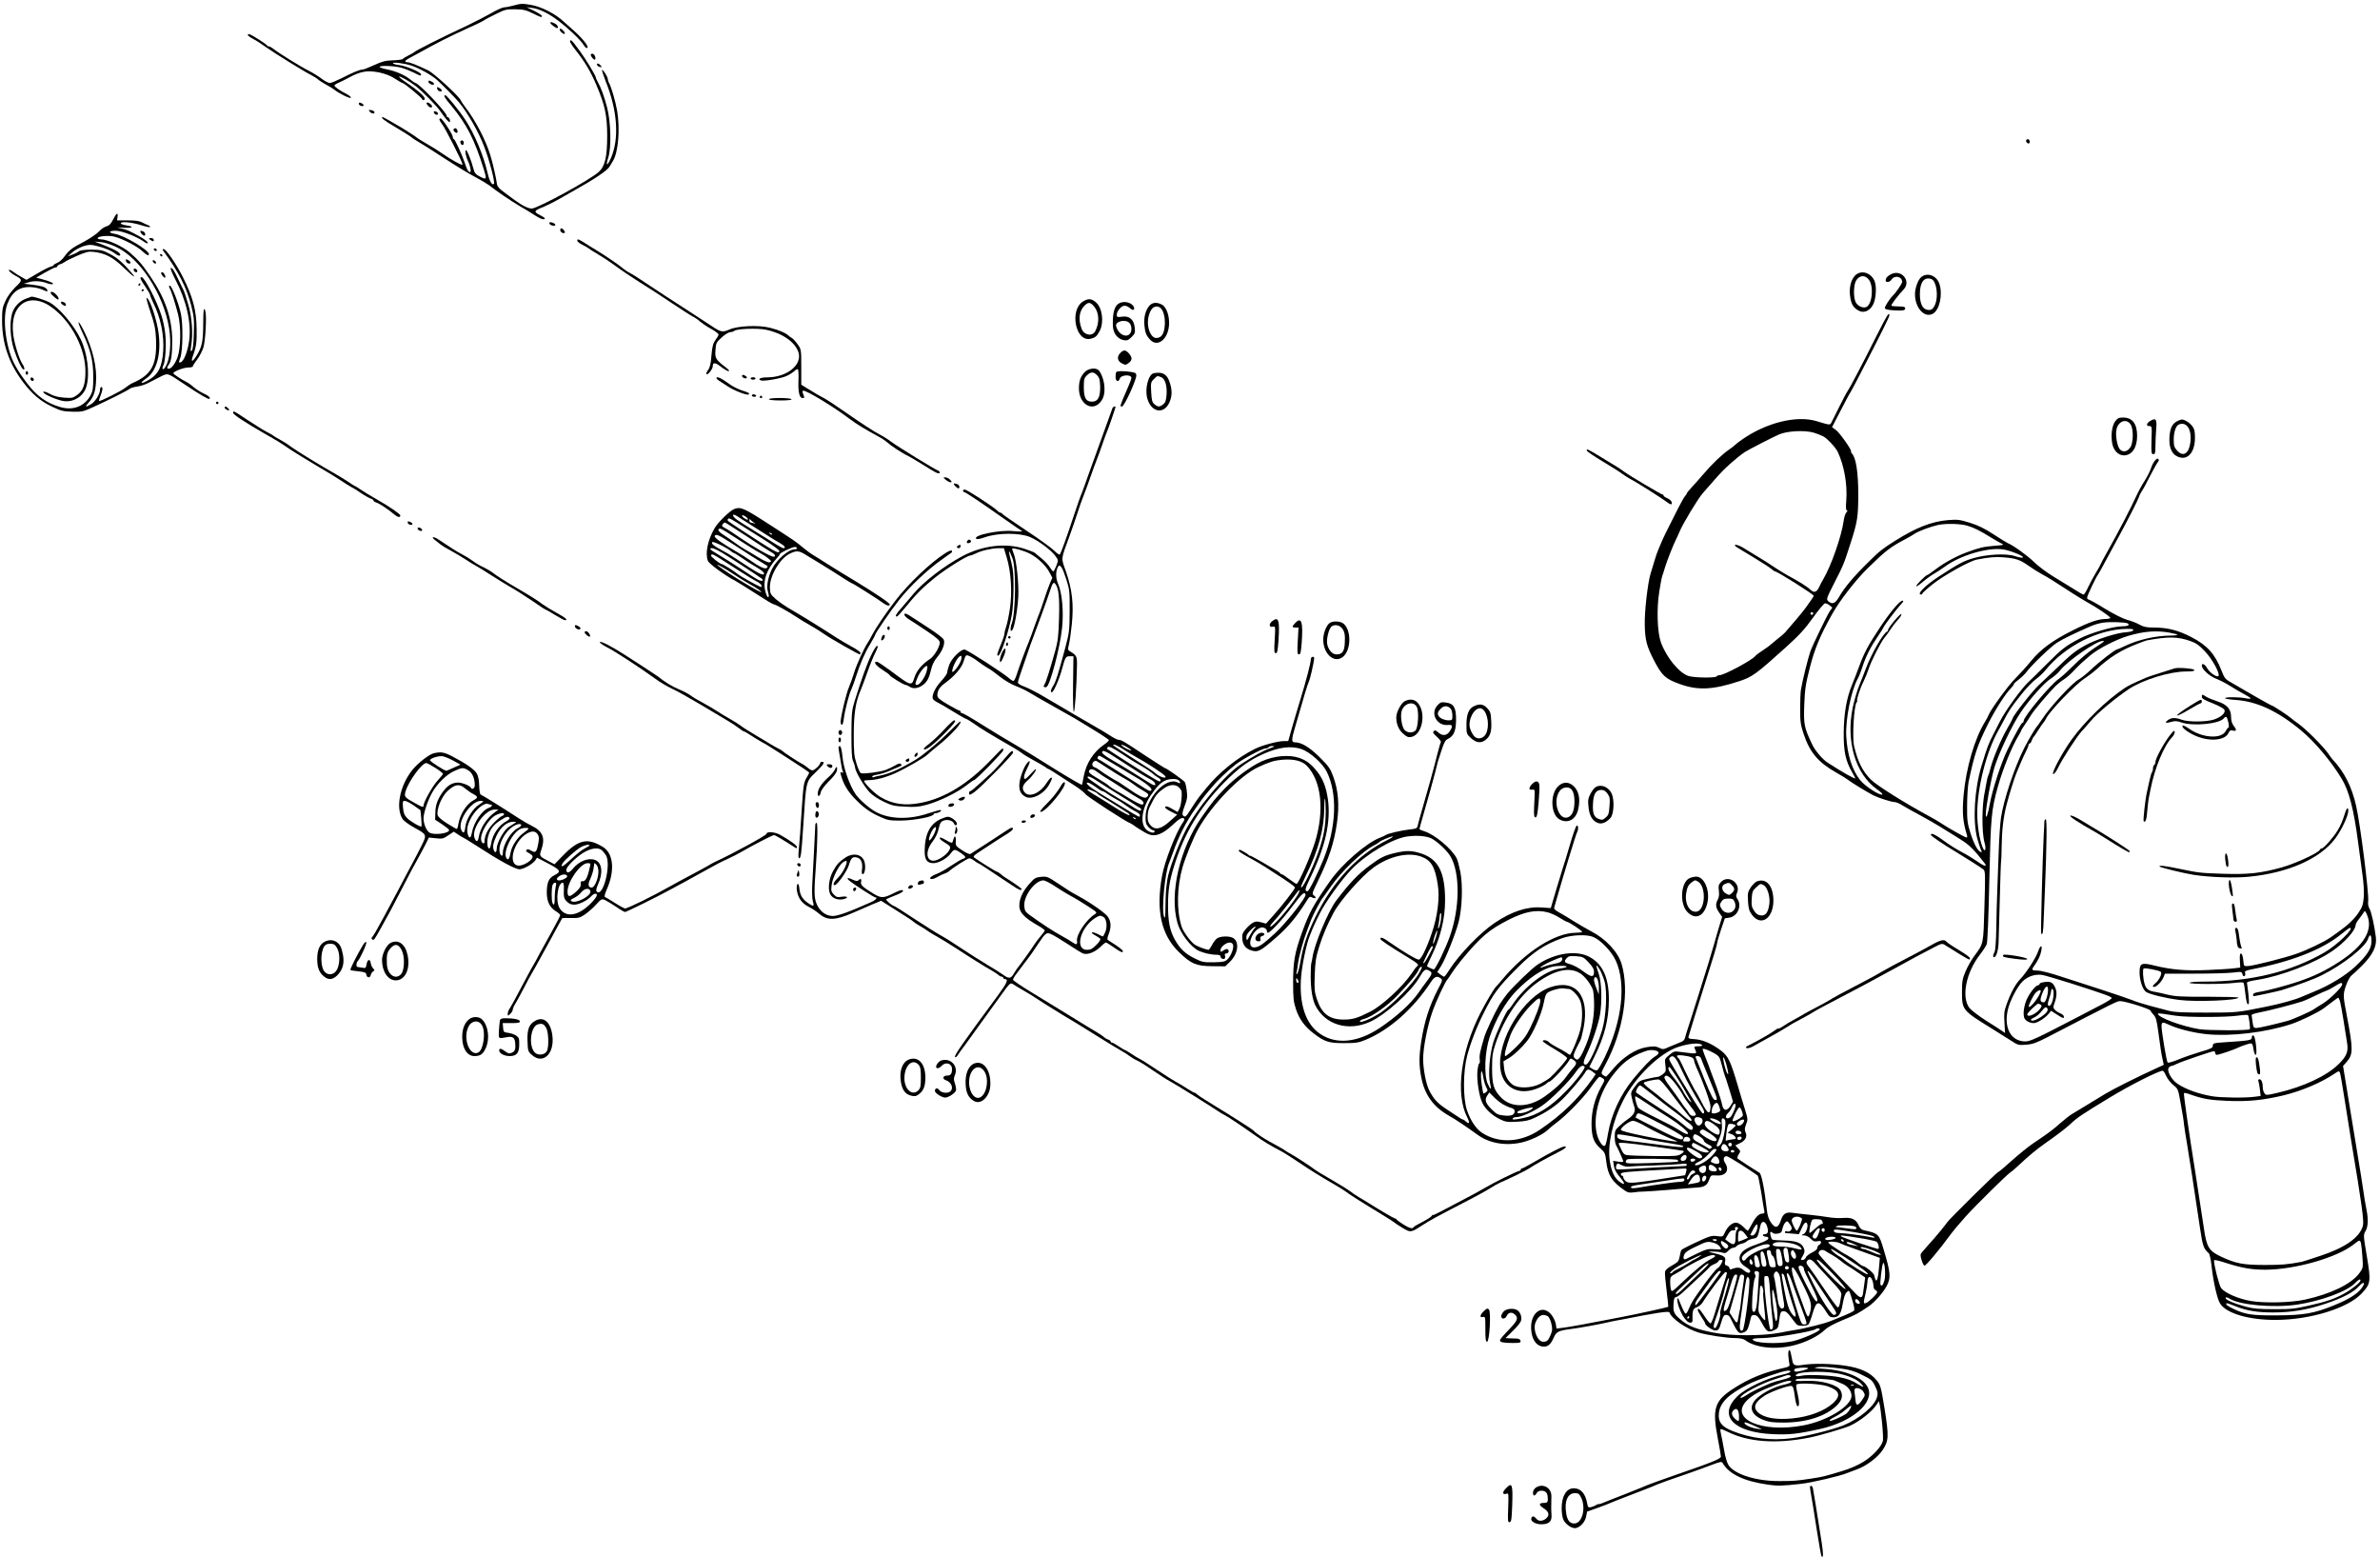 <?xml version="1.0" standalone="no"?>
<!DOCTYPE svg PUBLIC "-//W3C//DTD SVG 20010904//EN"
 "http://www.w3.org/TR/2001/REC-SVG-20010904/DTD/svg10.dtd">
<svg version="1.0" xmlns="http://www.w3.org/2000/svg"
 width="1950pt" height="1275pt" viewBox="0 0 1950 1275"
 preserveAspectRatio="xMidYMid meet">
<g transform="translate(0,1275) scale(0.1,-0.1)"
fill="#000000" stroke="none">
<path d="M4205 12704 c-27 -7 -61 -14 -74 -14 -13 0 -63 -22 -110 -50 -48 -27
-132 -70 -186 -96 -221 -103 -430 -208 -445 -224 -3 -3 -23 -14 -45 -25 -22
-11 -43 -24 -46 -29 -4 -4 -40 -9 -80 -10 -61 -2 -88 -9 -153 -39 -43 -20 -87
-37 -96 -37 -23 0 -78 -23 -172 -71 -42 -21 -85 -39 -96 -39 -11 0 -41 16 -66
35 -25 19 -72 48 -105 65 -65 32 -251 147 -291 180 -14 11 -30 20 -37 20 -6 0
-13 3 -15 8 -5 11 -133 92 -146 92 -24 0 -11 -16 31 -38 24 -12 74 -45 112
-72 78 -54 310 -198 365 -225 19 -10 44 -25 55 -35 11 -10 43 -30 70 -45 28
-15 57 -33 65 -40 37 -30 129 -75 135 -66 3 6 -14 20 -37 32 -54 27 -98 58
-98 69 0 4 17 15 38 24 20 9 55 26 78 39 99 54 154 63 254 43 49 -11 91 -27
127 -51 29 -19 57 -35 62 -35 12 0 154 -117 159 -131 5 -14 22 -11 22 4 0 18
-59 69 -142 125 -38 25 -68 49 -68 54 0 10 83 -36 136 -77 53 -41 174 -164
204 -209 39 -57 69 -91 75 -85 8 8 -5 39 -16 39 -5 0 -9 5 -9 11 0 28 -229
269 -256 269 -3 0 -23 13 -44 30 -47 37 -113 66 -190 82 -33 6 -60 16 -60 20
0 13 120 9 175 -6 28 -7 73 -25 102 -39 59 -30 63 -31 63 -16 0 17 -123 69
-179 76 -28 3 -51 10 -51 15 0 11 92 0 150 -19 62 -20 166 -78 209 -116 40
-36 158 -155 180 -183 74 -90 161 -242 208 -364 43 -112 91 -295 80 -306 -15
-15 -37 22 -52 89 -33 143 -106 319 -182 435 -49 75 -152 202 -164 202 -18 0
-8 -19 49 -86 126 -152 190 -276 266 -521 26 -83 24 -87 -29 -61 -37 19 -47
30 -55 63 -19 72 -52 155 -62 155 -11 0 -1 -54 17 -90 18 -36 28 -90 17 -90
-14 0 -26 20 -40 65 -22 68 -84 205 -93 205 -5 0 -9 8 -9 18 0 21 -86 152
-100 152 -16 0 -12 -15 11 -45 26 -32 169 -314 169 -332 0 -13 -90 36 -170 92
-25 18 -79 52 -120 75 -41 24 -77 46 -80 49 -4 6 -86 59 -131 86 -81 48 -147
85 -152 85 -24 0 7 -25 101 -80 59 -35 115 -70 125 -78 9 -8 26 -20 36 -26 53
-31 130 -79 261 -165 80 -52 184 -115 232 -140 47 -25 99 -56 115 -68 66 -52
174 -125 248 -169 44 -25 104 -62 133 -81 34 -22 60 -32 70 -28 13 5 5 13 -32
32 -56 28 -52 38 24 67 25 10 86 40 135 68 50 28 106 60 125 71 158 88 268
162 284 192 6 11 18 31 27 45 45 69 61 265 35 415 -14 78 -47 192 -67 227 -5
10 -9 23 -9 30 0 18 -40 81 -47 75 -3 -3 11 -46 30 -94 97 -241 112 -470 42
-629 -31 -69 -44 -65 -21 6 26 81 21 293 -10 410 -26 98 -48 157 -76 208 -10
18 -18 37 -18 42 0 12 -86 154 -125 206 -16 22 -39 52 -50 67 -11 15 -23 27
-27 27 -18 0 -5 -26 41 -84 74 -94 118 -168 166 -279 72 -170 89 -249 90 -417
0 -177 -18 -253 -71 -300 -75 -66 -482 -288 -544 -298 -25 -3 -79 22 -140 67
-19 14 -39 29 -45 33 -5 4 -30 23 -55 41 -29 21 -46 42 -48 57 -5 44 -34 173
-55 240 -38 124 -121 283 -203 390 -19 25 -37 52 -40 60 -15 34 -218 220 -267
244 -88 42 -148 66 -168 66 -27 0 -23 14 9 31 15 8 54 29 87 47 136 76 267
142 380 193 66 29 131 60 145 69 14 10 61 35 105 56 72 36 86 39 157 38 65 -1
87 -6 141 -32 70 -35 77 -37 77 -23 0 6 -28 24 -62 41 l-63 31 45 -6 c58 -7
134 -44 212 -103 86 -65 183 -157 209 -199 14 -23 25 -31 32 -24 12 12 -43 81
-125 152 -33 30 -66 59 -72 64 -63 60 -178 119 -261 134 -72 13 -87 13 -150
-5z"/>
<path d="M4510 12561 c0 -8 43 -41 55 -41 16 0 1 29 -20 38 -31 14 -35 15 -35
3z"/>
<path d="M4586 12512 c-7 -11 31 -48 41 -38 4 3 -2 16 -14 27 -11 12 -23 17
-27 11z"/>
<path d="M4840 12302 c0 -15 28 -47 35 -40 11 11 -5 48 -21 48 -8 0 -14 -4
-14 -8z"/>
<path d="M4892 12218 c3 -7 13 -15 24 -17 16 -3 17 -1 5 13 -16 19 -34 21 -29
4z"/>
<path d="M3510 12080 c0 -14 38 -32 45 -21 3 6 -3 15 -14 20 -24 14 -31 14
-31 1z"/>
<path d="M3582 12023 c2 -10 11 -19 21 -21 24 -5 21 15 -4 28 -18 10 -20 9
-17 -7z"/>
<path d="M2940 11900 c0 -13 28 -25 38 -16 3 4 0 11 -8 16 -20 13 -30 12 -30
0z"/>
<path d="M3502 11890 c13 -20 38 -28 38 -12 0 12 -23 32 -37 32 -11 0 -11 -4
-1 -20z"/>
<path d="M3029 11836 c16 -19 44 -21 39 -3 -3 6 -15 14 -28 15 -21 3 -22 2
-11 -12z"/>
<path d="M3556 11826 c7 -19 38 -22 32 -3 -3 6 -12 13 -21 15 -12 2 -15 -1
-11 -12z"/>
<path d="M3716 11691 c-7 -10 22 -37 30 -28 9 8 -3 37 -15 37 -5 0 -12 -4 -15
-9z"/>
<path d="M16600 11596 c0 -8 7 -16 15 -20 10 -4 15 1 15 14 0 11 -7 20 -15 20
-8 0 -15 -6 -15 -14z"/>
<path d="M3772 11583 c5 -25 28 -28 28 -4 0 12 -6 21 -16 21 -9 0 -14 -7 -12
-17z"/>
<path d="M927 10953 c-18 -36 -31 -50 -55 -57 -18 -5 -46 -24 -62 -43 -17 -18
-69 -54 -117 -80 -107 -56 -126 -71 -165 -124 -16 -23 -43 -46 -59 -52 -16 -6
-29 -14 -29 -18 0 -4 -11 -10 -25 -13 -14 -4 -64 -29 -111 -57 l-87 -51 -41
23 c-22 12 -52 31 -65 41 -13 10 -28 18 -34 18 -16 0 14 -30 47 -47 62 -32 62
-38 2 -95 -32 -32 -65 -76 -81 -112 -25 -53 -28 -70 -28 -165 1 -186 56 -346
170 -498 76 -101 144 -159 240 -204 72 -35 92 -39 165 -41 77 -2 89 0 168 36
126 57 283 136 300 150 8 8 37 16 63 20 27 3 70 17 95 31 26 14 70 36 99 51
61 29 50 33 198 -66 129 -86 195 -124 201 -117 11 10 -7 26 -49 45 -24 11 -59
33 -78 49 -18 17 -45 36 -59 43 -49 25 -109 65 -110 73 0 14 84 47 123 47 20
0 37 4 37 10 0 5 16 30 35 55 19 25 42 69 51 98 17 52 28 253 17 295 -12 48
-18 16 -18 -105 -1 -142 -10 -185 -55 -257 -36 -57 -49 -54 -27 6 25 69 30
107 28 215 -2 153 -31 262 -115 428 -53 105 -135 224 -155 225 -11 0 -11 -3 0
-19 120 -163 190 -301 226 -445 22 -88 25 -116 21 -228 -2 -87 -8 -132 -17
-140 -10 -11 -11 -4 -5 37 16 97 8 228 -21 332 -16 54 -33 109 -40 123 -7 14
-25 52 -41 85 -37 80 -54 106 -65 99 -5 -3 12 -44 37 -92 91 -172 133 -356
114 -500 -12 -92 -45 -175 -72 -180 -15 -3 -15 0 0 40 20 56 23 278 3 363 -20
88 -74 225 -89 225 -9 0 -10 -5 -3 -18 16 -29 48 -130 70 -217 25 -99 23 -271
-4 -350 -19 -53 -50 -95 -72 -95 -17 0 -17 10 1 35 20 29 27 85 27 198 -1 178
-57 344 -177 520 -71 104 -94 131 -170 198 -60 52 -184 109 -241 109 -13 0
-23 4 -23 9 0 17 92 25 140 12 66 -17 187 -80 226 -118 34 -32 54 -42 54 -25
0 34 -202 154 -281 167 -54 9 -49 25 9 25 50 0 172 -47 231 -89 22 -16 31 -18
31 -9 0 8 -28 30 -62 49 -90 50 -108 58 -158 69 -41 9 -40 9 23 5 75 -5 91 9
22 19 -25 4 -45 11 -45 17 0 17 89 9 165 -15 41 -13 75 -20 75 -15 0 5 -8 12
-17 15 -10 3 -31 13 -48 22 -22 12 -55 17 -118 17 l-88 0 4 28 c6 41 -9 33
-36 -20z m23 -225 c196 -90 389 -385 435 -663 21 -125 8 -264 -31 -322 -20
-31 -32 -16 -14 18 7 12 14 65 17 118 6 100 -6 195 -34 286 -37 118 -139 315
-163 315 -18 0 -10 -19 30 -77 22 -32 40 -63 40 -70 0 -6 11 -33 24 -60 62
-123 92 -268 83 -399 -9 -124 -37 -185 -107 -229 -72 -45 -98 -40 -31 6 84 58
122 196 101 366 -14 114 -75 293 -99 293 -4 0 10 -53 32 -117 33 -98 41 -135
45 -218 9 -211 -34 -294 -191 -362 -16 -7 -43 -25 -60 -39 -31 -26 -208 -115
-216 -108 -2 2 4 21 13 44 18 46 20 70 6 70 -5 0 -10 -9 -10 -20 0 -35 -39
-100 -73 -120 -45 -28 -55 -25 -25 8 41 43 58 86 64 165 11 123 -26 281 -98
426 -54 107 -62 89 -9 -21 62 -131 85 -224 85 -353 0 -94 -3 -116 -21 -151
-49 -92 -143 -129 -250 -98 -112 32 -194 91 -274 198 -47 63 -51 68 -91 136
-79 135 -113 389 -68 510 38 101 101 145 200 138 30 -2 70 -12 89 -21 37 -19
51 -16 32 7 -14 17 -46 25 -126 35 l-60 7 44 13 c44 13 103 9 153 -11 15 -5
33 -8 40 -5 15 5 -26 24 -91 41 l-45 12 73 42 c40 23 79 42 87 42 8 0 14 4 14
9 0 5 10 13 23 17 12 3 29 12 37 18 8 7 54 30 102 51 75 32 94 37 135 32 95
-11 160 -45 246 -129 81 -78 113 -98 60 -37 -68 79 -116 120 -175 150 -56 30
-72 33 -149 34 -54 0 -91 -5 -101 -12 -8 -7 -32 -20 -54 -28 l-39 -15 37 33
c20 18 61 40 90 50 46 14 60 15 108 3 68 -16 123 -39 157 -66 28 -22 51 -17
31 7 -13 16 -61 39 -153 75 l-50 19 50 -4 c29 -2 81 -18 125 -39z"/>
<path d="M1032 10613 c2 -10 11 -19 21 -21 24 -5 21 15 -4 28 -18 10 -20 9
-17 -7z"/>
<path d="M1096 10535 c4 -8 12 -15 20 -15 8 0 11 6 8 15 -4 8 -12 15 -20 15
-8 0 -11 -6 -8 -15z"/>
<path d="M1135 10420 c-3 -5 -1 -10 4 -10 6 0 11 5 11 10 0 6 -2 10 -4 10 -3
0 -8 -4 -11 -10z"/>
<path d="M1160 10369 c0 -5 5 -7 10 -4 6 3 10 8 10 11 0 2 -4 4 -10 4 -5 0
-10 -5 -10 -11z"/>
<path d="M416 10348 c3 -7 19 -23 35 -36 23 -18 29 -20 29 -8 0 18 -38 56 -57
56 -7 0 -10 -6 -7 -12z"/>
<path d="M216 10305 c-55 -19 -102 -69 -117 -123 -22 -77 -15 -204 16 -297 30
-87 59 -150 75 -160 15 -10 12 18 -6 43 -25 37 -64 157 -75 238 -35 255 138
367 331 215 153 -120 260 -332 260 -513 0 -105 -18 -156 -65 -191 -38 -27 -44
-29 -110 -24 -51 4 -84 13 -117 31 -29 16 -49 22 -53 16 -7 -12 77 -53 147
-71 89 -24 184 30 207 119 28 102 7 269 -47 382 -58 120 -174 257 -257 304
-34 18 -132 49 -148 46 -1 -1 -19 -7 -41 -15z"/>
<path d="M500 10270 c0 -5 9 -14 20 -20 16 -8 20 -8 20 4 0 7 -7 17 -16 20
-21 8 -24 8 -24 -4z"/>
<path d="M210 9695 c0 -8 5 -15 10 -15 6 0 10 7 10 15 0 8 -4 15 -10 15 -5 0
-10 -7 -10 -15z"/>
<path d="M250 9646 c0 -9 7 -16 16 -16 17 0 14 22 -4 28 -7 2 -12 -3 -12 -12z"/>
<path d="M4502 10918 c5 -15 48 -24 48 -10 0 10 -23 22 -42 22 -5 0 -8 -6 -6
-12z"/>
<path d="M4590 10865 c0 -16 27 -32 37 -21 7 7 -16 36 -28 36 -5 0 -9 -7 -9
-15z"/>
<path d="M1150 10852 c0 -10 22 -32 32 -32 15 0 8 28 -8 34 -21 8 -24 8 -24
-2z"/>
<path d="M1220 10795 c0 -2 9 -9 20 -15 16 -9 20 -8 20 5 0 8 -9 15 -20 15
-11 0 -20 -2 -20 -5z"/>
<path d="M4730 10778 c0 -7 19 -22 42 -33 23 -11 46 -25 52 -30 6 -6 38 -26
71 -45 33 -19 100 -63 149 -99 49 -36 140 -97 202 -136 62 -38 178 -113 256
-166 79 -53 157 -103 175 -112 17 -9 37 -22 45 -29 20 -19 69 -53 103 -71 17
-9 39 -23 49 -32 19 -14 18 -16 -9 -55 -24 -34 -29 -55 -36 -132 -5 -68 -12
-98 -28 -119 -11 -15 -17 -30 -12 -34 12 -7 51 43 51 66 0 33 21 31 67 -5 26
-20 53 -36 62 -36 10 1 3 11 -19 28 -87 67 -93 77 -88 144 4 59 7 64 52 105
26 24 58 43 70 43 12 0 26 4 32 10 17 17 187 24 256 10 132 -26 239 -98 269
-182 36 -105 -92 -209 -257 -209 -53 0 -80 -14 -50 -25 23 -9 167 16 212 37
23 11 51 29 63 40 12 12 25 18 29 14 4 -4 6 -46 4 -93 -4 -92 8 -142 33 -142
18 0 18 1 5 34 -7 18 -6 26 2 26 32 0 253 -135 382 -233 48 -37 137 -91 231
-141 28 -15 61 -37 75 -50 27 -25 129 -92 164 -107 12 -5 67 -38 124 -73 56
-36 111 -68 122 -71 25 -8 27 13 3 22 -30 12 -325 193 -379 233 -27 21 -72 49
-100 63 -49 26 -126 76 -309 202 -55 38 -113 77 -130 86 -42 22 -92 51 -150
87 l-50 31 0 144 c0 143 0 144 -29 186 -16 23 -37 46 -47 52 -10 5 -23 15 -31
22 -20 20 -77 44 -148 62 -91 24 -265 17 -334 -14 -57 -25 -69 -22 -146 29
-30 20 -89 59 -130 85 -124 79 -391 254 -450 294 -30 21 -71 46 -90 56 -19 9
-46 28 -60 40 -24 22 -150 108 -221 150 -18 11 -40 25 -49 30 -93 60 -100 63
-100 43z"/>
<path d="M1260 10710 c0 -13 18 -22 24 -11 3 5 -1 11 -9 15 -8 3 -15 1 -15 -4z"/>
<path d="M1312 10661 c4 -13 18 -16 19 -4 0 4 -5 9 -11 12 -7 2 -11 -2 -8 -8z"/>
<path d="M1252 10609 c2 -7 10 -15 17 -17 8 -3 12 1 9 9 -2 7 -10 15 -17 17
-8 3 -12 -1 -9 -9z"/>
<path d="M1320 10513 c1 -14 27 -43 33 -37 8 9 -11 44 -23 44 -6 0 -10 -3 -10
-7z"/>
<path d="M15212 10504 c-46 -32 -67 -113 -51 -197 10 -55 28 -81 71 -103 43
-22 93 3 118 58 21 47 26 140 10 183 -25 65 -98 94 -148 59z m101 -46 c42 -57
25 -208 -25 -224 -31 -10 -76 15 -87 48 -17 47 -13 136 6 169 28 46 74 50 106
7z"/>
<path d="M15494 10504 c-31 -16 -44 -31 -44 -51 0 -20 34 -15 47 6 25 40 87
27 88 -18 0 -13 -51 -88 -75 -111 -27 -26 -71 -94 -67 -105 4 -9 28 -14 74
-17 78 -4 93 -1 93 18 0 10 -14 14 -53 14 -30 0 -57 3 -60 6 -6 6 50 80 100
133 65 68 -18 169 -103 125z"/>
<path d="M15743 10482 c-27 -20 -53 -91 -53 -141 0 -113 77 -198 146 -161 55
30 83 156 54 245 -22 67 -97 96 -147 57z m82 -18 c41 -16 59 -139 30 -208 -18
-41 -34 -51 -70 -42 -35 9 -55 54 -55 128 0 97 36 144 95 122z"/>
<path d="M8874 10281 c-113 -69 -63 -332 59 -306 41 9 54 20 78 66 36 72 20
189 -32 233 -36 31 -63 33 -105 7z m90 -41 c42 -50 46 -132 10 -202 -24 -46
-91 -35 -112 19 -29 77 -20 146 23 189 32 32 48 30 79 -6z"/>
<path d="M9168 10265 c-37 -21 -53 -77 -50 -182 2 -63 37 -109 89 -119 27 -5
37 -1 64 25 29 29 31 36 26 79 -7 65 -44 97 -104 88 -40 -5 -43 -4 -43 18 0
13 11 35 25 50 27 29 53 29 88 -2 27 -24 42 -1 18 27 -25 28 -78 36 -113 16z
m89 -164 c7 -9 13 -28 13 -42 1 -86 -99 -73 -125 18 -12 42 82 63 112 24z"/>
<path d="M9414 10242 c-30 -38 -43 -93 -38 -153 6 -64 15 -87 48 -122 59 -63
144 1 154 117 6 75 -20 151 -58 171 -44 23 -82 18 -106 -13z m99 -19 c45 -52
41 -207 -8 -233 -32 -17 -56 -9 -77 25 -33 57 -30 145 6 200 19 29 56 33 79 8z"/>
<path d="M15384 10017 c-119 -238 -224 -438 -244 -467 -10 -14 -42 -74 -71
-133 -30 -60 -58 -117 -64 -128 -11 -22 -11 -22 -120 11 -163 50 -412 -11
-610 -149 -27 -19 -54 -39 -60 -46 -5 -6 -26 -22 -45 -35 -64 -45 -140 -117
-215 -205 -27 -32 -69 -79 -92 -104 -24 -25 -43 -49 -43 -53 0 -4 -6 -13 -13
-20 -7 -7 -32 -51 -56 -98 -23 -47 -59 -117 -79 -157 -20 -39 -43 -86 -51
-105 -8 -18 -22 -51 -31 -73 -10 -22 -26 -67 -35 -100 -10 -33 -24 -81 -32
-106 -23 -76 -50 -311 -47 -416 2 -125 16 -176 75 -291 65 -125 94 -152 204
-192 153 -57 276 -52 497 21 104 34 136 57 381 278 108 98 155 148 220 240 46
64 90 117 99 119 8 2 25 -6 38 -16 l23 -19 -21 -29 c-21 -31 -140 -276 -159
-329 -19 -54 -67 -247 -78 -317 -3 -20 -6 -90 -6 -156 0 -104 4 -129 29 -205
51 -152 121 -233 270 -317 43 -24 86 -51 97 -60 24 -20 156 -100 205 -125 45
-22 149 -55 176 -55 11 0 40 -13 65 -29 25 -15 88 -51 140 -78 52 -28 123 -69
159 -91 36 -23 106 -66 155 -96 71 -43 104 -72 158 -135 37 -44 67 -83 67 -86
0 -13 -27 -2 -71 30 -27 19 -84 54 -126 76 -42 22 -101 59 -132 82 -81 60
-121 80 -121 59 0 -9 94 -73 209 -142 95 -58 201 -125 222 -142 15 -12 16 -41
8 -300 -9 -318 -6 -304 -83 -408 -24 -32 -56 -89 -72 -127 -25 -59 -29 -81
-29 -168 0 -147 3 -151 245 -300 44 -27 111 -70 148 -93 65 -43 69 -44 132
-39 54 4 83 15 170 59 575 298 575 298 602 298 41 0 248 -65 248 -78 0 -4 11
-19 24 -33 20 -21 27 -46 40 -145 18 -135 24 -173 36 -228 l8 -38 -76 -35
c-147 -67 -337 -163 -399 -200 -54 -33 -108 -66 -277 -168 -19 -11 -62 -45
-96 -75 -62 -55 -97 -81 -225 -167 -38 -26 -116 -89 -173 -140 -56 -51 -106
-93 -111 -93 -9 0 -397 -382 -416 -410 -14 -21 -87 -111 -105 -130 -17 -19
-77 -86 -102 -116 -15 -17 -16 -25 -4 -64 7 -24 17 -45 23 -47 10 -4 125 133
213 254 25 34 82 101 125 149 95 104 335 340 367 362 13 8 43 34 68 58 80 75
146 130 216 179 102 72 172 125 208 159 52 50 97 81 321 216 168 102 402 220
435 220 5 0 18 -19 28 -43 11 -24 37 -57 58 -74 38 -30 40 -35 57 -130 24
-133 27 -152 31 -193 2 -19 13 -91 25 -160 20 -118 55 -345 106 -688 22 -149
30 -171 72 -207 7 -5 17 -53 23 -105 13 -124 45 -265 68 -304 48 -83 238 -139
464 -137 279 2 584 96 697 216 75 80 78 98 43 305 -29 173 -29 175 -11 206 21
35 24 96 9 171 -5 26 -12 64 -15 83 -21 141 -39 257 -64 404 -16 94 -48 289
-71 433 l-43 262 31 35 c52 59 52 104 2 366 -34 177 -34 183 -9 257 13 37 33
74 44 82 11 8 51 45 88 82 88 89 122 159 113 232 -12 98 -38 212 -53 236 -9
14 -13 37 -10 60 7 62 -63 623 -99 781 -35 156 -97 278 -192 379 -7 8 -21 26
-30 40 -38 59 -192 214 -260 260 -20 14 -43 32 -51 39 -19 18 -147 102 -155
102 -4 0 -66 34 -139 76 -73 42 -155 90 -183 106 -63 35 -67 39 -94 108 -53
135 -117 206 -250 274 -103 53 -191 76 -301 76 -62 0 -85 5 -120 24 -24 14
-69 31 -100 39 -34 9 -106 45 -182 91 -68 42 -130 76 -136 76 -6 0 -11 7 -11
15 0 15 73 169 90 190 4 5 25 42 45 80 21 39 53 99 73 135 19 36 49 90 65 120
68 126 145 277 152 300 4 14 15 36 25 50 10 14 39 68 65 120 27 52 55 103 63
113 11 12 12 21 5 28 -13 13 -45 -29 -62 -83 -7 -20 -29 -63 -49 -95 -21 -32
-51 -87 -67 -122 -53 -115 -151 -303 -246 -472 -27 -48 -49 -89 -49 -92 0 -3
-17 -34 -38 -68 -21 -35 -50 -90 -65 -121 -14 -32 -31 -58 -36 -58 -6 0 -43
21 -83 47 -40 25 -116 72 -168 103 -52 32 -122 84 -155 117 -54 53 -174 139
-216 155 -9 4 -61 36 -115 71 -73 48 -124 73 -194 95 -87 27 -102 28 -180 22
-136 -12 -258 -60 -431 -168 -99 -62 -132 -87 -209 -164 -134 -131 -206 -217
-254 -300 -30 -52 -55 -61 -87 -32 -17 15 -15 23 49 148 75 147 78 153 132
321 59 182 65 222 65 410 0 175 -19 297 -51 329 -7 8 -11 16 -8 18 9 9 -94
155 -125 177 l-31 22 71 137 c39 75 74 142 79 147 4 6 43 78 85 160 165 319
235 460 235 472 0 33 -21 0 -96 -150z m-523 -811 c26 -8 60 -21 77 -30 33 -17
101 -90 119 -127 53 -113 80 -265 70 -400 -5 -55 -3 -79 5 -79 7 0 5 -7 -4
-17 -9 -10 -19 -40 -22 -68 -18 -128 -103 -371 -168 -480 -10 -16 -25 -45 -33
-63 -20 -42 -40 -50 -68 -25 -31 29 -97 70 -197 124 -25 14 -72 43 -105 65
-33 23 -93 61 -134 85 -40 24 -85 52 -100 61 -37 25 -72 39 -85 35 -6 -2 1
-10 14 -19 14 -8 79 -48 145 -88 66 -40 129 -81 141 -92 11 -10 23 -18 27 -18
19 0 317 -188 317 -200 0 -4 -11 -22 -25 -41 -13 -19 -32 -45 -42 -59 -17 -25
-124 -152 -166 -199 -12 -13 -37 -35 -57 -49 -19 -15 -43 -35 -54 -45 -10 -10
-42 -34 -70 -52 -29 -18 -58 -40 -66 -50 -28 -34 -254 -155 -290 -155 -10 0
-22 -4 -25 -10 -9 -14 -182 -12 -230 3 -76 23 -183 153 -227 277 -29 81 -36
273 -13 414 9 60 20 118 25 130 4 11 14 41 21 66 13 46 74 201 90 229 5 9 18
39 30 66 27 66 151 271 190 315 17 19 65 74 106 121 68 79 161 162 238 216 26
17 221 118 280 144 67 30 213 37 286 15z m1258 -762 c53 -15 106 -42 196 -98
28 -17 64 -38 80 -46 29 -14 27 -14 -60 -21 -85 -7 -121 -16 -221 -53 -82 -30
-180 -83 -248 -134 -38 -29 -72 -52 -75 -52 -12 0 -91 -79 -91 -91 0 -6 24 9
53 34 29 25 71 55 92 67 22 12 62 39 90 59 127 93 350 159 477 141 61 -9 182
-59 161 -67 -7 -3 -36 3 -64 12 -71 24 -234 15 -345 -18 -77 -23 -117 -44
-278 -149 -113 -73 -186 -148 -146 -148 6 0 10 4 10 8 0 5 40 41 88 79 88 70
298 187 357 199 101 20 158 25 220 19 100 -8 134 -19 201 -66 32 -23 84 -56
114 -72 52 -28 81 -46 255 -159 39 -25 93 -58 120 -73 77 -42 185 -115 185
-126 0 -5 -17 -9 -38 -9 -60 0 -137 -27 -267 -92 -168 -84 -264 -155 -344
-252 -36 -45 -94 -108 -127 -141 -56 -54 -205 -258 -221 -302 -4 -10 -16 -34
-28 -53 -87 -139 -157 -382 -177 -607 -12 -140 -6 -213 27 -320 5 -14 3 -23
-3 -23 -11 0 -165 87 -211 119 -14 10 -57 35 -96 56 -192 103 -432 254 -476
299 -70 70 -108 147 -138 276 -16 71 -1 330 21 358 6 6 8 12 5 12 -10 0 23
102 50 155 14 28 33 75 43 105 20 64 102 224 129 255 10 11 33 43 51 70 18 28
46 64 63 82 16 17 28 36 25 43 -4 12 -108 -111 -108 -128 0 -6 -3 -12 -7 -14
-35 -15 -131 -184 -179 -313 -12 -33 -35 -91 -51 -130 -16 -38 -40 -119 -53
-180 -57 -275 21 -542 196 -668 32 -22 53 -42 46 -45 -24 -8 -141 68 -181 118
-66 82 -106 209 -114 359 -8 134 39 371 93 470 11 20 29 65 40 101 27 82 66
160 122 242 24 35 47 71 50 79 8 20 103 145 141 187 22 22 26 32 15 32 -23 0
-99 -91 -182 -215 -100 -151 -131 -209 -171 -317 -19 -51 -46 -122 -61 -158
-45 -108 -67 -238 -68 -395 -1 -152 16 -229 70 -322 13 -23 24 -44 24 -48 0
-9 -105 50 -224 127 -45 29 -107 102 -131 156 -64 136 -68 159 -62 324 5 124
11 164 46 302 40 154 81 253 180 432 62 112 194 282 293 379 149 146 186 174
313 241 28 15 61 34 75 44 29 19 126 56 185 69 65 15 187 12 244 -5z m-1265
-725 c-3 -5 -10 -7 -15 -3 -5 3 -7 10 -3 15 3 5 10 7 15 3 5 -3 7 -10 3 -15z
m2578 -75 c22 -14 2 -24 -45 -24 -74 0 -263 -55 -351 -102 -116 -62 -138 -79
-267 -207 -63 -64 -130 -129 -147 -145 -53 -46 -193 -239 -234 -321 -8 -16
-33 -66 -56 -110 -41 -80 -48 -98 -96 -255 -59 -193 -74 -452 -36 -597 12 -42
26 -85 31 -96 9 -15 8 -18 -3 -15 -24 8 -56 67 -84 156 -24 77 -28 102 -27
222 0 74 6 162 12 195 49 231 71 297 160 476 58 116 144 250 189 294 12 12 22
26 22 31 0 5 18 22 40 38 22 17 50 44 62 60 42 57 203 212 253 243 46 29 140
75 271 132 28 13 75 27 105 31 51 8 185 4 201 -6z m46 -56 c-3 -8 -26 -14 -54
-16 -79 -4 -250 -59 -339 -108 -86 -48 -119 -75 -255 -207 -47 -45 -103 -98
-124 -117 -52 -47 -216 -256 -216 -275 0 -3 -20 -41 -45 -84 -52 -90 -116
-243 -136 -322 -7 -30 -16 -58 -20 -64 -3 -5 -10 -32 -14 -60 -5 -27 -10 -57
-12 -65 -26 -112 -27 -338 -3 -423 16 -54 3 -84 -15 -39 -26 60 -45 180 -45
279 0 212 76 509 172 678 7 11 26 48 44 81 45 86 58 106 142 212 40 51 94 108
120 127 26 19 63 53 82 77 161 197 429 333 663 337 43 1 58 -2 55 -11z m293
-19 c38 -7 69 -15 69 -18 0 -4 -28 -7 -62 -7 -116 -1 -261 -34 -365 -84 -34
-16 -65 -30 -69 -30 -14 0 -139 -96 -208 -161 -39 -37 -84 -73 -101 -82 -53
-27 -233 -221 -303 -327 -20 -30 -39 -57 -42 -60 -12 -11 -70 -108 -104 -175
-80 -158 -168 -421 -191 -570 -7 -49 -16 -175 -19 -280 -4 -104 -9 -253 -12
-330 -3 -77 -7 -214 -8 -305 -2 -103 -7 -173 -14 -187 -14 -25 -15 -43 -4 -43
18 0 35 57 37 120 1 36 6 200 10 365 4 165 9 303 11 306 1 3 4 55 4 115 2 135
14 239 40 341 21 82 65 224 80 258 5 11 21 49 35 84 15 35 35 80 46 100 10 19
19 41 19 48 0 7 4 13 9 13 5 0 13 10 17 23 4 12 10 24 13 27 4 3 22 29 40 58
19 30 39 59 45 65 6 7 16 22 21 33 27 58 238 277 315 327 30 20 75 54 100 77
105 97 200 156 330 206 41 16 77 29 80 29 177 32 251 31 355 -5 49 -17 71 -33
122 -86 60 -64 126 -185 109 -201 -13 -13 -72 28 -91 62 -17 33 -45 48 -45 24
0 -30 62 -87 117 -108 32 -12 85 -40 118 -61 33 -21 84 -51 113 -66 28 -15 52
-30 52 -34 0 -4 -19 -4 -42 1 -57 11 -168 11 -168 0 0 -4 39 -11 88 -14 173
-12 342 -90 532 -247 114 -94 248 -252 337 -400 59 -97 99 -253 133 -515 12
-93 29 -217 37 -275 9 -60 13 -136 10 -177 -5 -63 -11 -81 -44 -130 -34 -51
-87 -101 -163 -155 -14 -10 -43 -30 -65 -46 -53 -37 -192 -104 -285 -136 -96
-33 -333 -93 -385 -98 -38 -3 -40 -2 -43 27 -4 51 -12 75 -23 75 -7 0 -9 -21
-7 -57 l3 -58 -50 -6 c-27 -4 -124 -10 -215 -14 -180 -8 -298 2 -437 36 -107
27 -123 20 -123 -55 0 -66 26 -143 54 -161 32 -20 160 -51 270 -65 135 -18
486 -4 486 19 0 4 -114 7 -252 7 -212 -1 -265 2 -328 17 -41 10 -88 21 -105
23 -50 8 -72 24 -83 63 -14 44 -18 118 -9 128 9 8 128 -15 141 -27 13 -13 -12
-67 -45 -94 -21 -18 -25 -26 -14 -29 17 -7 64 38 81 78 l12 30 244 0 c133 0
275 4 314 9 68 8 71 8 77 -14 3 -13 10 -19 17 -15 6 4 8 15 5 25 -5 16 3 20
52 30 327 63 579 162 731 285 37 30 70 55 75 55 42 1 -104 -141 -208 -201
-272 -158 -602 -239 -977 -239 -79 0 -128 -4 -128 -10 0 -12 263 -13 365 -1
39 5 73 6 76 2 4 -3 10 -37 14 -75 8 -79 18 -115 29 -98 4 7 2 46 -3 88 -6 41
-11 79 -11 84 0 8 21 14 90 25 196 32 465 136 610 236 100 68 190 169 190 212
0 8 12 30 28 50 15 19 32 43 38 53 10 17 13 15 28 -20 52 -123 -24 -251 -228
-384 -112 -73 -208 -119 -335 -162 -105 -35 -259 -76 -323 -85 -31 -5 -48 -12
-48 -21 0 -8 2 -14 3 -14 11 0 207 42 232 50 132 41 263 89 330 123 172 86
353 228 377 297 15 45 28 36 28 -18 0 -63 -33 -114 -132 -208 -77 -73 -212
-155 -333 -204 -33 -13 -82 -34 -110 -46 -52 -23 -170 -56 -290 -80 -238 -48
-236 -48 -490 -48 -199 0 -262 3 -310 16 -33 9 -103 27 -155 41 -52 14 -115
34 -140 45 -25 10 -133 47 -240 82 -107 35 -262 85 -343 111 -87 29 -166 49
-192 49 -50 0 -53 6 -27 41 31 43 50 83 57 122 10 51 -8 47 -26 -5 -16 -51
-98 -178 -147 -228 -38 -39 -78 -112 -112 -208 -19 -53 -22 -75 -17 -148 l5
-85 -22 15 c-11 8 -71 47 -132 85 -61 39 -123 86 -138 105 -68 89 -28 290 87
438 24 31 49 69 55 85 6 17 15 224 21 523 12 524 16 572 71 770 40 142 115
327 167 412 13 21 23 40 23 44 0 3 13 24 29 47 16 23 40 60 54 83 24 39 144
181 201 237 15 15 45 39 66 52 21 13 57 45 81 71 24 26 53 54 63 63 10 9 42
36 70 61 61 53 213 132 311 161 129 38 224 46 336 28z m-532 -73 c-2 -3 -39
-28 -82 -56 -43 -28 -118 -90 -165 -138 -48 -48 -103 -98 -122 -111 -71 -49
-290 -311 -290 -347 0 -8 -4 -14 -9 -14 -9 0 -57 -86 -124 -223 -52 -108 -122
-323 -143 -437 -16 -91 -34 -139 -34 -91 0 56 42 287 70 382 34 115 147 354
218 457 71 105 192 240 244 273 27 17 62 48 78 69 63 79 296 240 347 240 9 0
14 -2 12 -4z m-269 -2801 c274 -88 330 -108 332 -120 1 -5 -39 -31 -88 -56
-49 -25 -143 -74 -209 -109 -317 -165 -371 -190 -411 -190 -117 0 -178 110
-143 260 16 71 76 187 119 230 42 42 100 62 160 55 19 -3 127 -34 240 -70z
m2220 -8 c0 -23 -102 -123 -160 -158 -30 -18 -62 -38 -70 -44 -19 -16 -174
-85 -215 -96 -102 -28 -234 -58 -256 -59 -24 0 -27 4 -33 48 -3 26 -7 52 -8
57 -1 6 27 15 63 22 68 12 276 66 347 89 23 7 72 29 110 48 37 18 78 37 91 41
13 4 44 20 69 36 51 32 62 35 62 16z m-20 -131 c5 -13 19 -86 31 -162 12 -77
25 -159 29 -184 13 -72 -3 -112 -71 -178 -98 -96 -288 -184 -498 -233 -91 -21
-95 -21 -108 -3 -7 10 -13 29 -13 43 0 42 -11 71 -27 71 -10 0 -13 -6 -9 -16
3 -9 9 -39 12 -68 l6 -53 -47 -6 c-74 -11 -285 -8 -351 4 -114 20 -214 56
-283 102 -51 35 -91 108 -71 133 7 8 18 14 24 14 6 0 24 7 41 16 33 17 287
104 304 104 6 0 11 -7 11 -15 0 -8 6 -15 13 -15 17 0 147 44 176 60 12 6 42
17 67 25 50 15 48 16 59 -47 3 -21 11 -38 17 -38 10 0 6 81 -8 137 -7 28 -24
31 -24 4 0 -21 -23 -25 -210 -37 -106 -7 -110 -8 -110 -33 0 -13 -22 -24 -97
-45 -54 -16 -136 -44 -182 -63 -46 -19 -87 -31 -91 -26 -9 9 -50 256 -50 298
0 33 9 36 51 16 75 -37 207 -70 320 -82 199 -19 474 13 689 82 70 22 229 99
270 131 58 44 115 87 118 87 1 1 7 -10 12 -23z m-1340 -126 c87 -13 409 -13
505 1 42 6 80 8 83 5 8 -8 21 -110 15 -116 -11 -12 -341 -11 -413 0 -144 24
-340 96 -340 127 0 3 19 3 43 -1 23 -3 71 -10 107 -16z m1380 -685 c17 -110
42 -265 55 -345 86 -512 105 -653 95 -690 -26 -95 -143 -178 -345 -245 -77
-26 -147 -48 -155 -50 -116 -22 -164 -26 -300 -26 -182 0 -239 11 -360 67
-102 47 -121 79 -143 234 -9 63 -37 246 -62 405 -70 440 -106 697 -101 702 3
3 27 -2 53 -12 101 -36 163 -46 304 -52 173 -7 296 6 466 47 148 37 302 103
409 175 36 24 39 25 46 8 4 -10 21 -108 38 -218z m134 -1177 c3 -13 9 -63 12
-113 6 -89 6 -90 -25 -133 -65 -89 -235 -171 -446 -217 -114 -25 -333 -30
-444 -11 -104 18 -213 66 -243 106 -16 22 -58 185 -58 225 0 9 32 2 103 -21
126 -40 205 -54 317 -54 245 1 585 98 724 207 49 39 52 39 60 11z m-4 -306 c0
-16 -70 -72 -133 -107 -82 -45 -147 -67 -299 -101 -106 -24 -145 -28 -278 -27
-126 0 -169 4 -233 21 -99 27 -170 59 -162 72 4 6 14 4 29 -5 82 -54 359 -79
556 -51 195 29 410 108 475 176 29 30 45 38 45 22z m11 -61 c-35 -49 -109 -95
-231 -144 -161 -65 -246 -80 -470 -81 -199 -1 -253 7 -348 52 -50 23 -69 38
-60 47 2 3 35 -8 74 -24 91 -37 176 -51 310 -51 150 0 280 22 426 71 144 48
231 94 278 146 38 41 53 29 21 -16z"/>
<path d="M17815 7275 c-5 -2 -55 -17 -110 -35 -55 -17 -109 -35 -120 -40 -115
-50 -146 -65 -180 -88 -147 -98 -325 -272 -432 -420 -78 -108 -170 -282 -150
-282 8 0 25 21 37 47 33 70 153 256 193 300 19 21 55 61 79 90 52 62 197 183
310 259 115 76 335 144 468 144 53 0 71 3 68 13 -4 11 -137 22 -163 12z"/>
<path d="M18040 7046 c0 -19 9 -24 99 -61 41 -16 79 -38 85 -47 15 -25 -23
-61 -86 -82 -63 -20 -208 -21 -263 -1 -54 20 -85 18 -115 -5 -28 -22 -15 -26
37 -11 23 7 44 5 75 -6 93 -33 311 -13 348 33 19 22 26 17 37 -31 6 -25 6 -45
1 -45 -4 0 -13 -11 -20 -24 -32 -72 -192 -63 -305 17 -24 17 -46 27 -50 24
-12 -12 29 -47 91 -77 116 -57 255 -49 285 17 9 20 16 24 36 19 31 -8 32 7 5
41 -13 17 -20 41 -20 68 0 67 -32 104 -112 130 -36 12 -78 29 -92 38 -31 21
-36 21 -36 3z"/>
<path d="M17946 6970 c-140 -87 -146 -113 -7 -30 46 28 88 50 93 50 4 0 8 7 8
15 0 22 -7 19 -94 -35z"/>
<path d="M17773 6720 c-48 -63 -113 -185 -113 -211 0 -10 -4 -21 -10 -24 -5
-3 -10 -16 -10 -29 0 -12 -4 -26 -8 -31 -5 -6 -14 -37 -21 -70 -7 -33 -16 -76
-21 -95 -12 -50 -33 -231 -26 -237 14 -14 24 14 29 84 4 43 9 89 12 103 2 14
10 50 16 80 33 169 109 353 175 421 14 15 24 35 22 46 -3 14 -13 5 -45 -37z"/>
<path d="M19206 6068 c-10 -35 -33 -88 -52 -118 -35 -59 -116 -150 -132 -150
-6 0 -12 -4 -14 -9 -9 -26 -201 -114 -314 -146 -175 -48 -271 -58 -475 -52
-188 6 -204 8 -354 39 -127 27 -183 33 -170 20 9 -9 195 -54 275 -67 135 -21
337 -28 456 -16 321 31 585 148 708 314 52 70 106 185 106 226 0 40 -16 21
-34 -41z"/>
<path d="M17009 6029 c35 -23 89 -55 120 -72 31 -17 92 -54 136 -82 92 -59
171 -105 179 -105 3 0 6 4 6 8 0 7 -200 136 -310 199 -19 11 -62 37 -94 57
-85 51 -119 47 -37 -5z"/>
<path d="M16750 6018 c0 -13 -2 -59 -5 -103 -10 -203 -26 -807 -21 -812 13
-14 17 10 21 128 3 68 7 176 10 239 15 369 17 570 6 570 -6 0 -11 -10 -11 -22z"/>
<path d="M18232 5710 c3 -28 8 -53 12 -57 13 -14 18 8 11 56 -9 67 -29 68 -23
1z"/>
<path d="M18266 5541 c-16 -26 11 -150 28 -130 2 2 -2 35 -8 74 -8 43 -15 65
-20 56z"/>
<path d="M18288 5345 c-2 -3 -1 -28 3 -57 4 -29 8 -61 8 -70 1 -10 8 -18 17
-18 10 0 14 6 10 18 -3 9 -8 43 -12 75 -6 52 -12 65 -26 52z"/>
<path d="M18316 5118 c4 -18 8 -49 10 -68 1 -19 3 -36 4 -37 2 -2 3 -9 4 -15
0 -7 9 -14 20 -16 10 -2 16 0 13 5 -7 11 -16 53 -24 116 -4 31 -11 47 -20 47
-11 0 -13 -8 -7 -32z"/>
<path d="M16413 4928 c-9 -16 2 -19 101 -32 66 -8 96 -9 96 -1 0 13 -189 45
-197 33z"/>
<path d="M16733 4703 c-13 -2 -23 -9 -23 -14 0 -5 -5 -9 -12 -9 -17 0 -64 -57
-89 -109 -24 -50 -35 -116 -25 -154 6 -25 43 -47 80 -47 27 0 92 41 121 76
l20 25 48 -31 c54 -34 57 -35 57 -16 0 7 -13 19 -29 26 -16 6 -37 20 -45 29
-15 16 -15 22 -1 61 19 54 19 93 0 129 -20 39 -40 46 -102 34z m47 -60 c0 -43
-20 -103 -33 -103 -33 1 -36 16 -14 73 23 60 47 75 47 30z m44 -56 c-7 -52
-25 -84 -41 -74 -7 5 -6 20 3 47 12 34 18 58 23 90 1 2 6 -1 11 -6 6 -6 7 -30
4 -57z m-104 47 c0 -32 -83 -144 -97 -130 -7 7 36 95 57 116 19 19 40 26 40
14z m-1 -113 c11 -7 11 -12 -2 -31 -32 -45 -107 -79 -107 -48 0 11 78 87 90
87 3 1 11 -3 19 -8z m55 -30 c11 -17 -6 -40 -52 -71 -43 -28 -82 -39 -82 -22
0 4 14 13 30 20 17 8 42 29 56 48 27 35 39 41 48 25z"/>
<path d="M18484 4028 c8 -67 12 -78 28 -78 6 0 8 19 3 53 -9 69 -14 87 -27 87
-7 0 -8 -21 -4 -62z"/>
<path d="M9180 9860 c-31 -31 -26 -66 11 -86 30 -15 33 -15 58 4 30 23 29 46
-2 80 -25 27 -41 28 -67 2z"/>
<path d="M8888 9703 c-35 -37 -48 -73 -48 -135 0 -122 101 -191 171 -117 33
35 44 81 36 149 -6 50 -31 109 -51 122 -27 18 -82 8 -108 -19z m101 -27 c19
-20 23 -37 25 -93 1 -87 -18 -123 -68 -123 -49 0 -66 31 -66 120 0 62 3 74 25
95 31 31 55 32 84 1z"/>
<path d="M9147 9703 c-4 -3 -7 -21 -7 -40 0 -37 24 -47 35 -14 10 32 95 36 95
5 0 -8 -18 -55 -41 -106 -54 -123 -56 -131 -35 -127 19 4 116 215 116 253 0
20 -7 24 -46 30 -60 8 -109 8 -117 -1z"/>
<path d="M9453 9693 c-44 -9 -75 -128 -53 -206 32 -115 135 -134 181 -34 23
52 24 100 3 164 -22 69 -59 90 -131 76z m60 -32 c33 -13 50 -68 45 -144 -4
-47 -9 -64 -27 -78 -29 -24 -43 -24 -71 -1 -20 16 -24 31 -28 100 -4 76 -3 82
21 106 30 30 28 29 60 17z"/>
<path d="M6080 9670 c0 -13 28 -25 38 -16 3 4 0 11 -8 16 -20 13 -30 12 -30 0z"/>
<path d="M5870 9653 c0 -5 11 -15 24 -23 13 -8 43 -28 66 -43 53 -36 167 -80
175 -67 7 11 2 13 -62 34 -28 10 -71 31 -95 49 -68 50 -108 68 -108 50z"/>
<path d="M6150 9650 c0 -5 9 -10 20 -10 11 0 20 5 20 10 0 6 -9 10 -20 10 -11
0 -20 -4 -20 -10z"/>
<path d="M6160 9510 c0 -5 9 -10 21 -10 11 0 17 5 14 10 -3 6 -13 10 -21 10
-8 0 -14 -4 -14 -10z"/>
<path d="M6225 9500 c-3 -5 1 -10 10 -10 9 0 13 5 10 10 -3 6 -8 10 -10 10 -2
0 -7 -4 -10 -10z"/>
<path d="M6300 9480 c0 -6 39 -10 96 -10 61 0 93 4 89 10 -3 6 -46 10 -96 10
-53 0 -89 -4 -89 -10z"/>
<path d="M1770 9450 c0 -5 5 -10 10 -10 6 0 10 5 10 10 0 6 -4 10 -10 10 -5 0
-10 -4 -10 -10z"/>
<path d="M1842 9408 c3 -7 13 -15 24 -17 16 -3 17 -1 5 13 -16 19 -34 21 -29
4z"/>
<path d="M9115 9408 c-2 -7 -36 -101 -75 -208 -39 -107 -94 -258 -121 -335
-27 -77 -53 -149 -58 -160 -6 -11 -35 -94 -65 -185 -58 -175 -101 -294 -112
-311 -3 -6 -23 7 -47 31 -23 23 -127 98 -232 167 -104 69 -191 130 -193 134
-2 5 -8 9 -13 9 -6 0 -20 9 -32 21 -37 34 -245 169 -262 169 -8 0 -15 -4 -15
-10 0 -5 4 -10 9 -10 11 0 151 -94 336 -225 66 -47 125 -86 130 -89 26 -9 -6
-12 -65 -6 -107 12 -330 -34 -302 -62 7 -7 30 -3 73 12 108 37 284 37 369 1
71 -31 174 -108 208 -156 24 -33 24 -34 7 -79 -10 -25 -21 -46 -25 -46 -5 0
-17 15 -28 33 -10 18 -41 51 -68 73 -27 21 -51 42 -54 45 -3 4 -40 19 -83 33
-155 52 -347 29 -515 -61 -149 -80 -314 -208 -397 -306 -27 -33 -71 -84 -97
-114 -46 -51 -58 -73 -40 -73 5 0 33 30 63 67 93 115 151 173 251 253 88 71
263 180 288 180 6 0 25 7 43 16 43 23 132 43 187 44 l45 0 23 -75 c36 -118 46
-283 27 -417 -9 -60 -23 -128 -31 -150 -8 -22 -14 -48 -14 -58 0 -9 -13 -50
-30 -90 -32 -78 -35 -90 -21 -90 21 0 91 212 112 340 14 84 18 302 6 370 -4
25 -14 69 -22 99 -17 64 -5 56 21 -14 30 -80 26 -445 -6 -530 -6 -15 -10 -36
-10 -48 0 -19 2 -19 14 -7 17 17 43 161 49 272 6 100 -15 302 -37 352 -9 22
-15 41 -12 43 8 8 100 -19 144 -42 63 -32 134 -100 161 -154 l23 -43 -20 -47
c-11 -25 -32 -84 -47 -131 -15 -47 -33 -98 -40 -115 -7 -16 -25 -66 -41 -110
-15 -44 -35 -98 -44 -120 -22 -51 -83 -216 -101 -274 -8 -25 -19 -46 -24 -48
-6 -2 -21 7 -35 20 -47 42 -348 237 -368 237 -33 0 -105 -73 -125 -126 -9 -27
-17 -56 -17 -65 0 -8 -23 -40 -50 -70 -48 -51 -77 -115 -67 -143 3 -7 20 -20
39 -30 18 -9 40 -21 48 -26 90 -56 183 -110 189 -110 4 0 32 -17 62 -38 50
-36 130 -85 304 -185 39 -22 79 -48 90 -57 11 -10 52 -34 90 -55 39 -21 82
-46 97 -56 14 -11 28 -19 31 -19 4 0 29 -16 211 -134 41 -26 82 -59 90 -71 13
-19 345 -235 362 -235 3 0 31 -18 62 -40 32 -21 73 -46 92 -53 55 -23 115 0
194 73 59 56 84 69 99 54 4 -4 -2 -19 -13 -34 -54 -76 -149 -318 -169 -435
-51 -282 -7 -482 138 -623 100 -97 142 -115 273 -116 l107 -1 39 38 c64 63 79
157 29 192 -28 20 -106 19 -135 -1 -12 -8 -31 -33 -42 -55 -11 -21 -24 -39
-28 -39 -19 1 -90 27 -112 42 -35 24 -95 106 -109 149 -42 132 -39 325 9 489
25 85 89 241 126 307 114 203 345 441 494 510 90 42 133 55 196 60 95 8 163
-9 202 -50 119 -124 145 -365 67 -622 -36 -118 -136 -345 -152 -345 -4 0 -32
18 -61 40 -29 22 -56 40 -61 40 -5 0 -11 3 -13 8 -1 4 -15 14 -30 22 -15 8
-68 40 -119 70 -52 30 -95 53 -98 52 -2 -2 -7 0 -10 5 -7 9 -66 43 -75 43 -3
0 -6 -4 -6 -9 0 -6 39 -31 88 -57 48 -26 105 -60 127 -74 22 -15 61 -40 86
-56 101 -64 159 -105 159 -114 0 -13 -115 -161 -183 -235 l-54 -60 -41 11
c-35 9 -46 8 -70 -6 -35 -22 -82 -76 -83 -98 -6 -70 19 -111 77 -128 52 -15
73 -4 202 109 96 84 169 171 246 295 23 38 29 41 47 31 27 -14 39 -1 15 16
-18 13 -16 18 27 107 96 197 138 322 162 494 20 144 10 261 -32 376 -24 64
-37 83 -113 158 -84 82 -147 120 -202 120 -27 0 -27 22 2 120 79 276 104 357
113 374 5 11 16 49 24 85 25 116 26 121 9 121 -10 0 -16 -9 -16 -22 -1 -30
-37 -169 -87 -333 -22 -71 -53 -176 -69 -232 l-29 -103 -36 0 c-50 0 -176 -34
-235 -63 -143 -70 -297 -194 -401 -323 -17 -21 -42 -52 -56 -69 -13 -16 -43
-60 -66 -97 -45 -71 -50 -75 -68 -57 -8 8 -5 29 13 77 21 54 24 75 18 121 -3
31 -11 64 -15 73 -8 15 -153 118 -167 118 -2 0 -75 47 -161 103 -174 116 -193
127 -215 127 -9 0 -40 15 -69 34 -28 18 -71 44 -94 57 -60 34 -308 179 -443
259 -63 38 -139 76 -167 86 -33 12 -53 25 -53 34 0 8 16 60 36 115 19 55 42
120 50 145 8 25 23 68 34 95 36 94 118 320 140 387 23 73 32 85 47 65 27 -34
35 -110 30 -279 -4 -145 -9 -188 -31 -268 -43 -155 -78 -264 -89 -278 -12 -15
-3 -26 17 -19 29 11 112 324 128 485 14 135 0 287 -33 361 -21 47 -20 108 1
141 16 23 36 -10 68 -110 25 -79 27 -97 26 -255 -1 -162 -3 -176 -37 -305 -59
-219 -75 -269 -96 -304 -22 -34 -27 -56 -13 -56 14 0 61 106 82 185 28 104 32
110 66 110 l29 0 -3 -227 c-2 -138 1 -228 6 -228 9 0 22 192 26 378 1 77 -2
84 -59 118 -16 9 -17 15 -7 56 7 26 17 101 24 167 16 162 3 280 -47 426 -43
123 -46 91 30 300 20 55 48 136 62 180 14 44 31 94 38 110 7 17 27 71 45 120
42 120 70 196 80 220 5 11 23 61 40 110 17 50 35 99 40 110 10 20 70 195 70
202 0 9 -21 1 -25 -9z m-1100 -2077 c28 -21 64 -45 80 -54 17 -8 60 -39 97
-69 37 -30 94 -63 130 -77 35 -13 83 -36 108 -51 25 -16 113 -66 195 -112 191
-107 177 -99 327 -191 71 -43 130 -83 133 -87 3 -5 -15 -23 -39 -39 -87 -60
-147 -153 -167 -261 -6 -36 -13 -66 -14 -68 -3 -3 -99 52 -202 116 -213 133
-252 157 -308 190 -87 50 -252 150 -310 187 -87 55 -156 95 -166 95 -5 0 -9 5
-9 10 0 6 -4 10 -10 10 -5 0 -48 23 -95 50 -69 41 -85 55 -85 75 0 38 18 68
63 100 80 59 136 124 153 180 16 51 18 53 43 43 14 -5 49 -26 76 -47z m-139
18 c-7 -36 -68 -118 -74 -100 -2 7 4 31 14 54 33 73 72 102 60 46z m1335 -741
c35 -22 89 -55 119 -71 49 -27 135 -81 197 -126 12 -9 23 -20 23 -25 0 -15
-54 4 -80 28 -14 13 -63 47 -110 76 -131 82 -240 153 -240 157 0 12 36 -3 91
-39z m25 21 c37 -22 44 -32 17 -22 -32 12 -78 43 -64 43 7 0 29 -9 47 -21z
m-36 -59 c54 -37 123 -79 182 -112 16 -9 42 -28 58 -41 15 -14 37 -30 49 -36
23 -13 28 -31 9 -31 -6 0 -61 32 -122 70 -61 39 -120 76 -131 83 -22 13 -168
108 -174 113 -1 1 0 7 4 13 7 13 45 -5 125 -59z m1202 50 c-52 -19 -122 -57
-232 -128 -134 -87 -361 -358 -458 -547 -60 -118 -136 -322 -147 -396 -13 -91
-14 -107 -16 -219 -1 -88 -3 -109 -11 -90 -23 56 6 363 42 445 5 11 18 47 30
80 47 134 105 249 183 360 38 55 73 102 76 105 3 3 26 30 50 60 51 63 134 143
206 199 60 46 218 131 245 131 10 0 22 5 25 10 3 6 18 10 33 9 21 0 15 -5 -26
-19z m260 -5 c70 -24 172 -115 207 -183 91 -180 81 -457 -26 -722 -50 -123
-118 -260 -130 -260 -25 0 -21 19 16 96 130 265 176 469 151 657 -14 98 -40
166 -87 226 -51 64 -88 92 -147 113 -85 29 -208 18 -311 -29 -87 -40 -216
-135 -299 -220 -84 -88 -100 -108 -189 -234 -182 -261 -267 -628 -200 -868 23
-84 108 -196 173 -228 38 -18 101 -33 143 -33 25 0 37 -5 37 -14 0 -17 27 -29
36 -15 3 5 3 16 0 24 -3 9 1 15 9 15 19 0 29 20 17 32 -8 8 -18 6 -36 -6 -25
-16 -26 -16 -26 3 0 24 45 61 75 61 14 0 25 -7 28 -20 7 -27 -16 -87 -44 -116
-22 -21 -34 -24 -114 -26 -83 -1 -95 1 -155 31 -81 40 -121 79 -165 156 -40
73 -55 147 -55 279 0 124 12 203 51 326 81 263 211 479 408 679 120 122 198
179 321 235 123 56 227 69 312 41z m-1501 -83 c141 -93 223 -144 260 -163 17
-8 34 -21 39 -29 18 -29 -3 -28 -48 1 -84 54 -225 141 -304 186 -43 24 -78 51
-78 59 0 26 26 15 131 -54z m-41 -37 c58 -35 138 -83 179 -107 84 -47 144 -96
135 -109 -9 -15 -17 -11 -117 54 -53 34 -115 73 -138 87 -23 14 -70 44 -106
67 -35 23 -69 43 -75 45 -12 4 -3 28 10 28 4 0 54 -30 112 -65z m-41 -39 c53
-35 115 -73 137 -84 23 -12 54 -32 70 -45 16 -13 50 -36 77 -51 51 -29 55 -37
32 -56 -16 -14 -59 7 -173 86 -35 24 -64 44 -66 44 -7 0 -113 66 -140 87 -15
12 -36 25 -47 28 -30 10 -24 47 9 54 2 1 47 -28 101 -63z m-80 -35 c20 -15 47
-34 61 -41 14 -7 75 -46 135 -85 61 -40 125 -80 143 -89 34 -17 43 -46 16 -46
-9 0 -51 21 -93 46 -42 26 -96 58 -121 71 -25 14 -49 31 -55 37 -5 7 -43 32
-83 55 -77 46 -87 55 -77 71 11 17 36 11 74 -19z m0 -74 c66 -43 119 -77 217
-137 32 -19 69 -43 83 -52 14 -10 32 -21 39 -24 15 -7 16 -24 2 -24 -6 0 -37
16 -68 37 -31 20 -77 47 -102 61 -75 42 -260 166 -260 174 0 17 27 6 89 -35z
m659 11 c19 -19 14 -30 -9 -17 -95 50 -262 -130 -263 -283 -1 -46 4 -61 23
-82 14 -14 30 -26 38 -26 7 0 13 -4 13 -10 0 -18 -38 -10 -66 13 -55 48 -41
171 33 280 49 72 83 107 118 123 38 17 97 18 113 2z m-682 -53 c25 -19 50 -35
56 -35 6 0 25 -10 42 -23 17 -12 51 -33 76 -46 25 -13 61 -37 80 -52 20 -15
52 -35 73 -45 20 -10 37 -24 37 -31 0 -7 -3 -13 -6 -13 -6 0 -95 52 -194 114
-30 19 -89 54 -130 79 -83 50 -125 87 -97 87 9 0 37 -16 63 -35z m684 -5 c11
-11 21 -26 21 -32 5 -44 -4 -115 -17 -140 l-15 -29 -46 26 c-31 19 -48 24 -55
17 -7 -7 7 -19 43 -38 l54 -27 -53 -47 c-65 -61 -113 -79 -148 -55 -14 9 -30
28 -35 43 -11 27 -6 89 10 120 48 98 59 112 115 153 47 35 97 38 126 9z m-670
-48 c3 -5 23 -19 45 -32 22 -12 69 -42 105 -65 36 -23 78 -50 95 -60 16 -10
24 -20 18 -22 -6 -2 -53 22 -103 54 -50 32 -110 69 -133 83 -90 54 -107 65
-107 73 0 8 71 -20 80 -31z m1872 -154 c-1 -118 -17 -205 -62 -332 -52 -146
-140 -321 -140 -278 0 5 18 45 39 89 105 214 151 384 151 557 0 44 3 77 6 73
3 -3 6 -52 6 -109z m-1557 -56 c-3 -3 -11 0 -18 7 -9 10 -8 11 6 5 10 -3 15
-9 12 -12z m1320 -634 c-69 -105 -194 -248 -216 -248 -7 0 3 17 23 38 35 37
156 187 191 237 31 44 32 19 2 -27z m72 15 c8 -22 -159 -233 -251 -318 -101
-93 -134 -115 -171 -115 -66 0 -19 138 55 162 20 7 50 -9 50 -27 0 -8 4 -15 8
-15 20 0 123 112 202 218 78 104 98 122 107 95z m-417 -276 c-8 -7 -26 -34
-40 -60 -23 -44 -25 -46 -28 -21 -3 19 6 36 29 60 18 19 38 34 43 34 6 0 4 -6
-4 -13z"/>
<path d="M10296 5089 c-18 -26 -11 -49 16 -49 15 0 19 5 15 19 -3 13 1 21 14
24 27 7 23 27 -5 27 -14 0 -31 -9 -40 -21z"/>
<path d="M1910 9368 c1 -14 102 -80 255 -168 126 -72 122 -70 205 -126 41 -28
143 -90 225 -139 83 -48 174 -104 203 -124 29 -20 65 -42 80 -50 15 -7 52 -30
82 -51 31 -21 66 -40 78 -44 12 -4 22 -11 22 -16 0 -5 10 -12 23 -16 26 -8 99
-56 145 -96 30 -25 52 -30 52 -10 0 12 -98 78 -195 133 -49 28 -109 64 -132
80 -23 16 -44 29 -47 29 -3 0 -26 15 -52 33 -27 17 -72 46 -101 62 -114 64
-320 190 -368 225 -27 21 -70 48 -95 61 -25 13 -47 27 -50 30 -3 4 -25 16 -50
29 -25 12 -95 56 -156 96 -60 41 -113 74 -117 74 -4 0 -7 -6 -7 -12z"/>
<path d="M17331 9300 c-26 -35 -37 -108 -26 -176 9 -61 49 -104 97 -104 66 1
108 63 108 160 0 99 -39 150 -115 150 -34 0 -45 -5 -64 -30z m126 -27 c24 -37
23 -148 -2 -186 -23 -36 -58 -44 -84 -20 -22 21 -40 109 -31 160 11 72 82 100
117 46z"/>
<path d="M17617 9302 c-32 -20 -35 -42 -6 -42 20 0 21 -4 17 -115 -3 -104 -1
-115 15 -115 14 0 17 10 17 63 0 35 3 98 6 139 8 85 -2 98 -49 70z"/>
<path d="M17870 9313 c-66 -20 -90 -56 -95 -145 -5 -73 15 -128 54 -151 84
-50 154 16 155 145 0 53 -4 74 -20 95 -25 34 -73 62 -94 56z m49 -52 c25 -25
35 -79 27 -137 -12 -90 -59 -119 -108 -65 -24 27 -28 40 -28 92 0 60 18 113
42 122 26 11 49 6 67 -12z"/>
<path d="M13002 9058 c3 -7 61 -47 130 -88 69 -41 141 -87 159 -101 19 -14 48
-32 64 -41 52 -26 267 -162 321 -203 7 -5 16 -7 19 -4 11 12 -7 37 -36 49 -16
7 -29 16 -29 21 0 5 -4 9 -9 9 -11 0 -262 149 -315 187 -46 33 -31 23 -177
112 -119 73 -134 80 -127 59z"/>
<path d="M7749 8820 c13 -11 30 -20 39 -20 13 0 12 3 -3 20 -10 11 -28 20 -39
20 -20 -1 -20 -1 3 -20z"/>
<path d="M7825 8770 c10 -11 22 -20 27 -20 15 0 9 28 -8 34 -30 11 -37 6 -19
-14z"/>
<path d="M6014 8580 c-35 -14 -131 -108 -159 -156 -56 -96 -79 -206 -55 -268
9 -24 144 -122 224 -163 17 -9 92 -56 167 -104 75 -49 141 -89 148 -89 14 0
108 -52 181 -100 30 -20 82 -52 115 -70 33 -18 87 -52 120 -75 53 -37 278
-165 290 -165 3 0 5 6 5 13 0 6 -33 30 -73 51 -39 22 -97 55 -127 75 -134 87
-292 184 -367 227 -46 26 -103 66 -128 88 -43 39 -46 44 -47 96 -1 94 81 234
161 274 56 28 76 27 132 -8 30 -18 79 -48 109 -66 30 -18 78 -48 105 -65 98
-64 165 -105 170 -105 7 0 223 -137 252 -160 27 -21 53 -26 53 -11 0 12 -114
89 -280 190 -74 44 -178 108 -230 141 -52 34 -108 68 -124 78 -16 9 -50 35
-77 57 -58 49 -67 55 -300 205 -188 121 -213 131 -265 110z m120 -118 c32 -20
95 -60 140 -89 44 -29 98 -61 119 -73 36 -20 49 -40 25 -40 -7 0 -57 28 -110
63 -54 34 -128 80 -164 102 -37 22 -84 53 -106 68 -46 33 -42 58 5 27 18 -12
58 -38 91 -58z m-20 53 c11 -8 17 -18 13 -21 -3 -3 -18 3 -33 15 -30 23 -10
29 20 6z m-9 -88 c33 -21 110 -69 170 -107 61 -39 110 -76 110 -82 0 -30 -28
-14 -340 190 -89 59 -89 58 -80 71 7 12 19 5 140 -72z m70 44 c17 -10 17 -12
2 -7 -10 3 -23 6 -28 6 -5 0 -9 8 -9 18 0 10 3 13 8 6 4 -6 16 -16 27 -23z
m-58 -113 c93 -62 184 -121 201 -130 33 -17 43 -38 19 -38 -22 0 -165 81 -267
151 -52 37 -110 74 -128 83 -27 14 -31 20 -21 32 6 8 15 14 19 14 4 0 84 -51
177 -112z m-68 -27 c75 -49 154 -98 176 -109 22 -12 54 -32 70 -46 26 -21 28
-25 13 -31 -11 -5 -44 9 -95 40 -43 27 -94 57 -113 67 -19 11 -57 36 -85 57
-27 20 -69 49 -93 64 -39 25 -48 47 -20 47 7 0 73 -40 147 -89z m276 41 c-3
-3 -11 0 -18 7 -9 10 -8 11 6 5 10 -3 15 -9 12 -12z m-327 -74 c95 -63 234
-151 282 -179 12 -6 12 -11 3 -20 -14 -14 -59 7 -143 66 -25 17 -67 44 -95 60
-132 76 -198 123 -189 136 11 18 34 7 142 -63z m-7 -64 c8 -8 19 -14 23 -14 4
0 35 -20 69 -43 34 -24 88 -58 120 -76 31 -18 57 -39 57 -47 0 -27 -48 -2
-233 122 -34 23 -84 53 -112 67 -66 35 -88 53 -80 66 6 11 120 -44 156 -75z
m539 26 c0 -5 -10 -10 -22 -10 -48 0 -144 -84 -182 -159 -31 -60 -47 -140 -36
-179 12 -46 12 -52 1 -52 -5 0 -15 25 -22 55 -19 83 13 170 93 260 16 16 28
33 28 37 0 10 101 58 122 58 10 0 18 -4 18 -10z m-613 -38 c51 -30 257 -164
321 -209 26 -18 5 -28 -26 -12 -15 7 -79 48 -142 90 -63 42 -145 93 -182 115
-37 21 -68 42 -68 47 0 17 39 4 97 -31z m-8 -53 c36 -23 109 -69 161 -103 52
-34 112 -70 133 -80 20 -11 37 -26 37 -33 0 -8 -3 -13 -7 -11 -44 19 -174 93
-189 106 -20 19 -121 82 -130 82 -15 0 -94 63 -89 71 9 14 14 12 84 -32z m103
-123 c35 -24 99 -63 142 -87 44 -24 81 -50 84 -57 6 -18 -269 147 -353 213
-40 32 64 -25 127 -69z"/>
<path d="M3340 8470 c0 -13 28 -25 38 -16 3 4 0 11 -8 16 -20 13 -30 12 -30 0z"/>
<path d="M3422 8418 c3 -7 13 -15 22 -16 12 -3 17 1 14 10 -3 7 -13 15 -22 16
-12 3 -17 -1 -14 -10z"/>
<path d="M3560 8330 c14 -11 36 -29 50 -40 14 -11 52 -34 85 -51 33 -18 87
-50 119 -71 32 -22 73 -46 90 -55 17 -9 74 -44 126 -78 52 -33 122 -76 155
-95 33 -18 108 -66 168 -106 59 -41 109 -74 112 -74 3 0 39 -20 79 -45 41 -25
79 -45 85 -45 28 0 4 21 -70 61 -44 24 -97 57 -117 72 -38 30 -105 71 -266
165 -50 30 -108 67 -128 83 -21 17 -60 40 -87 53 -28 12 -66 35 -85 50 -20 15
-60 40 -89 55 -46 24 -82 47 -196 123 -37 25 -63 23 -31 -2z"/>
<path d="M7925 8319 c-10 -15 1 -23 20 -15 9 3 13 10 10 16 -8 13 -22 13 -30
-1z"/>
<path d="M7853 8283 c-18 -7 -16 -23 2 -23 8 0 15 7 15 15 0 8 -1 15 -2 14 -2
0 -9 -3 -15 -6z"/>
<path d="M7745 8219 c-120 -76 -302 -249 -409 -389 -83 -108 -164 -229 -190
-280 -9 -19 -26 -48 -37 -65 -32 -50 -90 -176 -111 -245 -11 -36 -30 -90 -43
-120 -21 -51 -59 -205 -67 -274 -2 -16 2 -31 8 -33 7 -2 14 18 18 53 8 65 41
196 62 239 8 17 25 64 38 105 34 106 71 192 117 267 21 36 39 68 39 72 0 14
133 207 200 291 86 108 223 238 337 320 48 35 90 65 92 66 1 2 1 8 -1 14 -2 6
-24 -3 -53 -21z"/>
<path d="M7410 7715 c0 -9 20 -28 45 -43 25 -15 91 -58 145 -95 77 -52 100
-73 100 -90 -1 -37 -45 -111 -81 -135 -64 -42 -109 -95 -126 -149 -24 -76 -24
-76 -207 61 -49 36 -95 66 -102 66 -31 0 -10 -30 46 -66 33 -21 60 -41 60 -45
0 -8 115 -79 129 -79 7 0 23 -7 36 -16 29 -19 72 -12 110 18 32 25 49 58 65
128 8 35 25 69 46 94 47 54 71 120 55 149 -6 12 -60 53 -119 91 -59 38 -118
76 -132 86 -53 36 -70 42 -70 25z m180 -472 c-15 -47 -56 -103 -76 -103 -19 0
-18 9 6 66 22 50 71 105 78 85 2 -6 -2 -28 -8 -48z"/>
<path d="M10421 7660 c-27 -23 -22 -51 8 -43 21 5 21 3 15 -106 -6 -96 -4
-111 9 -111 12 0 16 20 22 103 11 170 1 202 -54 157z"/>
<path d="M10612 7647 c-28 -30 -28 -37 2 -37 l25 0 -6 -110 c-5 -95 -4 -110
10 -110 12 0 16 18 22 93 13 173 -2 218 -53 164z"/>
<path d="M10897 7649 c-26 -15 -53 -78 -55 -129 -5 -118 83 -205 156 -154 71
49 78 217 11 275 -24 21 -82 25 -112 8z m93 -39 c26 -26 33 -59 28 -132 -5
-67 -21 -88 -69 -88 -33 0 -66 37 -75 86 -7 39 12 118 33 140 20 20 60 17 83
-6z"/>
<path d="M4710 7621 c0 -15 29 -33 41 -25 9 5 7 11 -6 21 -22 15 -35 17 -35 4z"/>
<path d="M7270 7605 c0 -8 5 -15 10 -15 6 0 10 7 10 15 0 8 -4 15 -10 15 -5 0
-10 -7 -10 -15z"/>
<path d="M4790 7572 c0 -13 36 -43 43 -36 9 9 -16 44 -30 44 -7 0 -13 -4 -13
-8z"/>
<path d="M7226 7534 c-11 -27 -7 -37 9 -24 16 14 20 40 6 40 -5 0 -12 -7 -15
-16z"/>
<path d="M8260 7530 c0 -5 5 -10 10 -10 6 0 10 5 10 10 0 6 -4 10 -10 10 -5 0
-10 -4 -10 -10z"/>
<path d="M4915 7491 c-3 -6 23 -24 57 -42 63 -31 277 -171 398 -259 36 -27 96
-62 134 -80 39 -17 150 -80 248 -138 98 -59 197 -118 221 -132 23 -14 59 -37
78 -52 20 -16 39 -28 43 -28 4 0 31 -15 59 -34 29 -19 68 -42 87 -53 19 -10
49 -27 65 -38 17 -10 59 -37 95 -60 163 -104 230 -149 230 -154 0 -3 -9 -20
-19 -37 -25 -41 -29 -63 -41 -249 -12 -194 -18 -270 -26 -352 -4 -42 -3 -63 4
-63 14 0 19 45 32 245 26 402 21 379 106 462 65 64 76 83 49 83 -8 0 -15 -5
-15 -10 0 -16 -47 -60 -63 -60 -8 0 -25 9 -38 21 -13 11 -37 28 -54 36 -32 17
-147 92 -155 102 -3 4 -16 12 -30 18 -14 7 -46 25 -71 40 -25 16 -67 41 -95
57 -71 42 -137 84 -151 96 -7 6 -41 27 -75 47 -35 19 -85 50 -113 68 -27 18
-74 45 -103 61 -73 40 -83 46 -117 70 -17 12 -59 34 -95 49 -54 22 -113 59
-175 108 -11 8 -186 123 -275 179 -105 67 -188 109 -195 99z"/>
<path d="M8246 7481 c-4 -7 -5 -15 -2 -18 9 -9 19 4 14 18 -4 11 -6 11 -12 0z"/>
<path d="M7137 7382 c-36 -75 -80 -200 -134 -372 -24 -79 -26 -99 -27 -275 0
-142 3 -198 14 -220 7 -16 15 -40 16 -53 4 -35 72 -150 116 -198 24 -26 69
-57 116 -79 68 -33 88 -38 177 -42 83 -5 114 -2 180 16 101 28 245 98 320 156
31 25 61 45 65 45 15 0 240 230 240 245 0 8 -2 15 -5 15 -4 0 -45 -41 -93 -91
-188 -198 -381 -317 -577 -355 -131 -26 -234 -11 -333 49 -47 28 -132 113
-132 131 0 3 16 6 35 6 58 0 136 20 220 57 82 37 238 126 265 153 9 9 47 41
85 72 107 85 209 198 180 198 -2 0 -47 -43 -100 -95 -81 -81 -206 -184 -267
-220 -129 -77 -218 -116 -299 -130 -18 -3 -36 -8 -40 -11 -4 -2 -10 0 -13 5
-3 5 15 12 41 16 25 4 71 18 102 32 31 14 67 29 80 34 18 7 21 13 13 21 -8 8
-21 5 -49 -12 -21 -12 -56 -29 -78 -37 -45 -16 -181 -34 -201 -26 -8 3 -24 37
-36 77 -20 62 -23 93 -23 236 0 174 15 273 58 370 10 25 35 90 54 145 19 55
48 126 64 158 20 39 25 57 15 57 -7 0 -29 -35 -49 -78z"/>
<path d="M8224 7429 c-19 -24 -36 -77 -31 -96 3 -13 10 -5 26 30 23 50 27 94
5 66z"/>
<path d="M11510 7007 c-30 -15 -70 -90 -70 -132 0 -56 20 -103 57 -135 29 -26
41 -31 67 -26 91 18 124 202 50 281 -26 28 -64 32 -104 12z m98 -47 c20 -39
11 -179 -13 -196 -26 -19 -59 -17 -84 4 -23 18 -39 108 -28 154 17 67 97 91
125 38z"/>
<path d="M11778 6973 c-63 -66 -5 -171 87 -161 36 4 40 -9 15 -49 -24 -40 -62
-44 -97 -11 -19 17 -26 19 -36 9 -10 -10 -4 -19 26 -46 23 -20 36 -39 32 -45
-4 -6 -17 -53 -30 -103 -27 -110 -80 -301 -130 -472 -13 -44 -26 -92 -29 -106
-5 -24 -11 -27 -68 -33 -68 -8 -177 -33 -193 -45 -5 -4 -26 -14 -45 -21 -113
-42 -316 -218 -414 -359 -135 -193 -169 -255 -229 -421 -59 -164 -72 -238 -72
-405 0 -129 3 -160 23 -220 26 -81 74 -146 146 -200 90 -69 127 -80 251 -79
96 0 118 4 174 27 197 82 393 256 536 475 29 44 49 51 79 29 17 -12 16 -18
-22 -89 -71 -137 -112 -264 -138 -433 -18 -116 -18 -195 1 -289 27 -143 99
-242 226 -314 51 -28 149 -94 233 -155 94 -70 226 -94 358 -66 74 16 177 64
218 103 19 18 51 44 70 58 80 58 221 203 281 287 35 50 68 91 74 91 6 0 19 -6
28 -13 17 -11 16 -16 -13 -67 -53 -96 -80 -199 -80 -303 0 -108 17 -155 74
-205 35 -31 39 -39 47 -109 14 -111 46 -161 148 -232 28 -20 41 -22 80 -17 25
4 60 7 76 6 17 0 109 6 205 14 96 9 201 17 233 19 64 4 85 18 103 70 11 31 13
32 59 29 76 -5 108 43 69 103 -19 29 -12 55 13 55 13 0 195 -114 255 -160 4
-3 16 -64 28 -135 11 -72 22 -140 25 -152 4 -17 1 -23 -13 -23 -30 0 -56 -26
-87 -84 -16 -31 -32 -56 -35 -56 -4 0 -19 13 -34 29 -16 16 -39 32 -52 35 -33
9 -77 -25 -100 -76 -18 -39 -18 -39 -64 -33 -48 7 -59 3 -212 -69 -42 -20 -79
-40 -83 -46 -3 -5 -9 -29 -13 -52 -7 -39 -13 -45 -62 -73 -38 -21 -56 -38 -58
-53 -2 -13 4 -81 13 -153 9 -72 15 -132 13 -133 -4 -4 -281 -65 -370 -81 -40
-8 -86 -16 -103 -20 -146 -29 -340 -65 -386 -70 l-56 -7 -6 39 c-4 21 -20 55
-37 76 -72 87 -171 17 -165 -116 4 -91 46 -148 108 -147 32 1 54 21 77 73 22
50 38 58 145 72 76 10 202 33 280 50 39 9 81 18 95 20 14 2 34 6 45 8 264 53
379 70 383 58 17 -51 133 -132 237 -165 68 -21 232 -46 303 -46 36 0 65 -6 78
-15 83 -64 247 -83 399 -45 101 25 202 75 256 127 24 23 74 50 144 79 110 45
126 53 218 116 50 35 118 112 147 168 33 64 30 107 -25 290 -40 135 -41 136
-166 164 -17 4 -31 17 -39 36 -21 52 -57 70 -127 64 -33 -3 -88 0 -122 6 -34
6 -104 15 -154 20 -51 5 -110 12 -132 15 -62 10 -85 -4 -104 -61 -21 -64 -46
-69 -82 -16 -17 25 -28 58 -32 97 -21 182 -44 299 -62 310 -38 22 -170 108
-178 115 -5 4 -1 20 8 34 17 26 17 28 -5 50 l-22 24 37 18 c46 21 63 54 47 89
-9 20 -8 34 4 65 16 39 15 44 -9 123 -14 45 -42 136 -61 202 -56 191 -77 234
-132 277 -75 58 -150 91 -216 96 -54 4 -58 6 -52 26 11 39 95 310 129 416 70
219 105 336 105 350 0 8 14 55 31 106 l31 92 38 6 c67 11 104 97 65 153 -12
17 -13 27 -4 47 37 81 -70 156 -131 91 -19 -21 -22 -31 -17 -69 4 -30 2 -54
-8 -73 -21 -40 -19 -65 10 -107 l25 -36 -24 -78 c-13 -42 -31 -106 -41 -142
-10 -36 -31 -105 -46 -155 -46 -150 -130 -415 -159 -505 -16 -47 -31 -96 -34
-110 -4 -18 -16 -30 -43 -39 -21 -8 -60 -24 -87 -36 -47 -22 -52 -22 -83 -7
-27 13 -44 14 -101 5 -89 -14 -192 -80 -271 -173 -30 -36 -57 -66 -61 -68 -3
-1 -15 4 -25 12 -19 14 -19 16 22 93 144 270 195 598 129 818 -30 99 -130 206
-251 268 -38 20 -101 57 -140 81 -38 25 -92 57 -118 71 -36 20 -47 30 -42 44
3 9 11 39 19 67 50 176 157 528 167 546 13 25 11 60 -2 56 -7 -2 -31 -71 -55
-153 -24 -83 -50 -168 -58 -190 -7 -22 -33 -106 -57 -187 l-43 -146 -73 5
c-121 9 -248 -32 -389 -128 -117 -79 -288 -256 -368 -381 -20 -32 -40 -58 -44
-58 -4 0 -18 9 -32 19 l-24 19 32 51 c39 64 117 260 143 359 29 113 35 297 15
406 -10 49 -23 101 -31 116 -41 79 -182 196 -267 222 -21 6 -38 14 -38 18 0 4
13 51 29 106 16 54 45 158 65 229 30 110 41 150 57 217 1 4 14 44 29 90 22 67
32 86 54 96 48 24 66 67 66 159 0 99 -19 131 -85 139 -35 5 -44 2 -67 -23z
m110 -31 c6 -9 12 -33 12 -54 0 -36 -2 -38 -31 -38 -32 0 -69 15 -81 34 -13
19 -9 36 17 62 27 27 59 26 83 -4z m-163 -1058 c47 -22 130 -99 159 -148 80
-137 78 -421 -5 -656 -36 -101 -118 -270 -131 -270 -8 0 -46 17 -56 25 -2 1
13 36 33 76 76 154 115 312 115 464 0 230 -55 338 -195 384 -77 25 -121 26
-208 6 -92 -21 -124 -37 -213 -103 -97 -71 -167 -145 -277 -290 -65 -87 -177
-355 -193 -461 -3 -20 -7 -42 -10 -50 -3 -8 -5 -58 -5 -110 0 -102 14 -187 38
-236 81 -160 270 -216 449 -134 129 59 338 248 406 367 35 60 47 69 77 52 29
-15 27 -28 -17 -85 -21 -27 -52 -70 -69 -95 -63 -91 -182 -199 -323 -293 -177
-116 -351 -134 -481 -47 -122 80 -178 249 -158 476 9 99 44 267 71 331 31 78
43 105 81 180 44 90 178 277 260 362 123 127 340 255 460 270 74 10 151 4 192
-15z m-355 -13 c-246 -121 -451 -340 -595 -637 -67 -139 -98 -232 -119 -354
-9 -52 -21 -99 -27 -105 -8 -7 -10 -4 -6 10 3 11 9 45 12 74 9 64 44 192 75
271 12 30 26 69 32 85 17 44 85 173 99 185 3 3 30 41 60 84 86 126 261 294
359 343 19 10 37 21 40 25 8 11 93 47 110 47 8 -1 -10 -13 -40 -28z m271 -136
c84 -30 116 -82 139 -230 18 -108 -2 -263 -50 -401 -44 -128 -87 -214 -106
-214 -19 0 -131 67 -231 137 -61 43 -83 52 -83 33 0 -10 72 -58 223 -150 85
-52 97 -63 77 -75 -5 -3 -25 -29 -44 -58 -72 -107 -244 -266 -341 -314 -102
-52 -143 -64 -215 -64 -118 0 -180 47 -220 166 -20 60 -22 82 -18 199 4 111
10 147 37 234 29 92 67 182 118 277 55 102 231 301 329 371 127 91 279 126
385 89z m2549 -235 c25 -25 25 -42 -1 -66 -19 -17 -23 -17 -47 -3 -37 20 -42
66 -10 78 33 14 36 13 58 -9z m21 -134 c38 -82 -68 -132 -110 -53 -12 23 -12
29 3 52 13 20 25 25 56 25 33 0 42 -4 51 -24z m-1533 -88 c26 -6 71 -26 100
-45 29 -18 56 -33 60 -33 15 0 131 -77 125 -83 -3 -4 -27 -7 -52 -7 -169 -1
-409 -153 -600 -380 -25 -30 -48 -57 -52 -60 -18 -17 -80 -121 -131 -220 -161
-315 -204 -661 -107 -851 23 -45 19 -61 -9 -36 -10 10 -22 17 -26 17 -4 0 -19
8 -34 19 -15 10 -59 39 -99 65 -76 50 -106 83 -143 155 -26 52 -49 170 -50
256 0 91 34 267 75 385 32 91 108 255 126 270 3 3 19 25 34 50 16 25 51 72 78
105 162 195 226 249 387 331 132 67 225 85 318 62z m-872 -60 c-4 -29 -12 -59
-17 -67 -8 -12 -9 -6 -4 19 4 19 8 46 9 60 4 36 5 40 12 40 4 0 3 -23 0 -52z
m-42 -147 c-9 -28 -19 -51 -21 -51 -6 0 4 46 19 83 18 47 20 23 2 -32z m1289
5 c61 -25 151 -119 185 -193 87 -189 53 -495 -89 -791 -27 -56 -55 -105 -63
-108 -8 -3 -26 2 -39 11 l-25 16 43 87 c81 162 116 301 117 462 1 178 -49 291
-155 350 -107 61 -288 35 -431 -62 -46 -31 -190 -170 -243 -233 -22 -27 -53
-70 -68 -95 -40 -69 -111 -220 -124 -265 -35 -119 -42 -153 -37 -182 2 -18 1
-33 -4 -33 -5 0 -11 -28 -15 -62 -7 -71 13 -205 40 -261 23 -50 80 -103 142
-133 48 -24 62 -26 141 -22 69 4 100 10 147 33 92 43 165 92 223 148 61 59
173 191 191 225 14 27 28 28 61 3 l24 -19 -26 -38 c-120 -168 -251 -295 -431
-417 -154 -105 -335 -115 -472 -27 -51 33 -97 101 -126 187 -33 100 -32 318 2
447 27 102 76 231 135 348 79 159 118 212 275 369 131 132 227 195 369 245 76
27 201 32 253 10z m-1313 -81 c0 -13 -61 -124 -71 -131 -13 -8 -14 -10 26 74
16 34 33 62 37 62 4 0 8 -2 8 -5z m1276 -128 c32 -34 44 -54 44 -77 0 -47 -22
-46 -88 4 -32 25 -80 51 -106 58 -50 13 -55 22 -29 51 15 16 28 18 77 15 55
-4 62 -8 102 -51z m-216 29 c0 -21 -21 -33 -69 -41 -24 -4 -60 -14 -80 -22
-70 -29 -11 14 64 46 81 35 85 36 85 17z m36 -65 c-3 -4 -28 -11 -55 -14 -117
-14 -290 -146 -391 -299 -14 -21 -28 -38 -31 -38 -13 0 -101 -192 -125 -271
-29 -97 -42 -260 -26 -329 14 -59 7 -63 -18 -9 -33 73 -25 265 15 384 50 147
131 289 218 378 106 108 208 177 292 198 43 10 127 11 121 0z m273 -26 c11
-20 28 -61 37 -92 24 -83 14 -288 -19 -398 -44 -145 -109 -285 -134 -285 -25
0 -23 23 8 88 44 92 97 250 109 325 17 105 12 264 -10 327 -29 82 -26 93 9 35z
m-1459 20 c0 -2 -9 -21 -21 -42 -48 -86 -218 -261 -318 -328 -81 -53 -184 -94
-167 -66 3 5 18 12 32 15 62 16 193 108 275 194 96 99 165 183 174 212 5 17
25 29 25 15z m1302 -51 c37 -26 81 -84 99 -131 5 -15 10 -72 10 -128 0 -119
-30 -249 -85 -367 -36 -78 -52 -92 -77 -62 -13 16 -7 33 51 146 5 9 16 56 26
105 48 258 -67 397 -273 327 -219 -75 -438 -430 -410 -667 18 -149 141 -221
289 -167 35 12 72 31 84 41 11 11 23 19 27 19 17 0 140 131 165 177 9 16 12
16 36 0 28 -19 26 -32 -11 -72 -10 -11 -33 -40 -51 -65 -34 -48 -97 -106 -177
-162 -131 -92 -274 -94 -358 -6 -59 62 -72 105 -72 238 0 99 4 127 28 200 70
209 199 399 342 502 149 107 271 131 357 72z m148 -113 l-1 -56 -19 50 c-21
53 -25 77 -13 89 15 15 33 -30 33 -83z m-2460 47 c0 -5 -4 -8 -10 -8 -5 0 -10
10 -10 23 0 18 2 19 10 7 5 -8 10 -18 10 -22z m2212 -58 c25 0 75 -50 94 -95
22 -52 22 -162 0 -245 -16 -62 -74 -200 -83 -200 -3 0 -17 8 -31 19 -15 10
-50 30 -78 44 -27 14 -56 33 -63 41 -14 16 -51 22 -51 8 0 -4 45 -35 100 -67
55 -33 100 -65 100 -72 0 -12 -92 -117 -140 -160 -14 -12 -50 -34 -80 -50 -72
-37 -182 -40 -227 -7 -41 31 -64 77 -70 138 l-5 53 44 26 c43 26 106 85 151
142 46 57 118 221 134 305 14 71 20 83 44 96 38 19 99 33 124 28 11 -2 28 -4
37 -4z m-232 -99 c0 -29 -38 -129 -83 -221 -32 -66 -59 -101 -116 -157 -41
-40 -80 -73 -87 -73 -13 0 3 67 40 168 24 66 102 181 169 249 60 61 77 69 77
34z m1326 -362 c3 -5 -11 -9 -31 -9 -29 0 -36 -3 -31 -15 22 -53 35 -50 -124
-30 -40 6 -49 3 -83 -26 -38 -32 -39 -33 -32 -84 6 -49 4 -54 -21 -74 -15 -11
-33 -21 -41 -21 -8 0 -45 -7 -83 -16 -65 -14 -72 -19 -105 -64 -34 -46 -35
-50 -25 -93 5 -24 14 -56 20 -71 13 -35 -3 -69 -49 -100 -20 -13 -53 -40 -73
-59 -34 -31 -38 -40 -38 -86 0 -28 4 -59 10 -69 19 -34 60 -126 60 -135 0 -5
-18 -6 -41 -2 l-42 7 6 -40 c3 -29 18 -56 48 -92 47 -56 47 -74 -1 -40 -42 30
-68 85 -81 174 -19 130 24 325 109 490 99 195 300 390 450 440 93 31 184 38
198 15z m96 -64 c39 -22 47 -32 58 -73 17 -67 31 -114 41 -137 4 -11 19 -58
33 -105 l25 -84 -21 -34 c-29 -47 -60 -41 -69 13 -4 22 -24 85 -44 140 -21 55
-44 118 -52 140 -7 22 -18 49 -22 60 -14 32 -41 105 -41 111 0 11 45 -5 92
-31z m-474 19 c31 -9 28 -26 -9 -48 -33 -20 -91 -80 -176 -182 -107 -131 -182
-293 -209 -453 -7 -47 -18 -89 -23 -94 -18 -18 -59 44 -71 110 -26 137 25 322
128 458 81 108 147 159 262 201 39 15 64 17 98 8z m295 -56 c9 -5 17 -15 17
-23 0 -9 9 -34 19 -58 56 -121 118 -295 116 -322 -4 -44 -4 -45 -19 -45 -7 0
-31 35 -52 78 -22 42 -41 79 -44 82 -11 11 -93 172 -124 242 -9 20 -21 40 -26
43 -6 3 -10 11 -10 17 0 11 94 1 123 -14z m-108 -54 c17 -34 35 -72 41 -85 17
-40 95 -180 135 -243 35 -55 40 -76 20 -76 -4 0 -36 46 -71 103 -34 56 -86
140 -115 187 -97 159 -96 155 -82 169 22 22 42 6 72 -55z m181 49 c3 -10 32
-81 64 -158 75 -183 76 -185 53 -185 -15 0 -33 35 -89 172 -38 94 -70 175 -72
180 -2 4 6 8 17 8 12 0 24 -8 27 -17z m208 -51 c18 -66 21 -97 7 -72 -15 24
-40 130 -31 130 4 0 15 -26 24 -58z m-1161 -18 c10 -11 -68 -115 -150 -199
-129 -133 -239 -202 -359 -224 -72 -14 -87 -14 -79 -1 3 6 17 10 31 10 37 0
134 43 205 91 74 49 230 205 280 278 31 46 55 61 72 45z m752 -82 c27 -42 58
-93 68 -112 11 -19 28 -51 40 -70 20 -34 20 -35 1 -18 -11 10 -30 37 -43 60
-24 46 -48 81 -99 146 -30 37 -42 72 -24 72 4 0 29 -35 57 -78z m-1559 -84
c15 -30 15 -32 -2 -45 -9 -7 -19 -11 -21 -10 -1 2 -8 38 -14 81 -12 90 -1 143
13 58 4 -29 15 -67 24 -84z m1543 35 c24 -30 55 -75 68 -100 13 -25 44 -70 68
-100 25 -30 43 -59 39 -64 -9 -16 -43 -10 -54 10 -5 11 -16 25 -22 33 -7 7
-31 40 -53 73 -22 32 -61 86 -86 119 -26 33 -45 66 -42 73 10 26 39 11 82 -44z
m-19 -99 c52 -69 110 -143 128 -164 17 -20 32 -40 32 -44 0 -16 -27 -2 -71 37
-50 45 -52 47 -114 92 -22 17 -49 38 -60 48 -11 11 -51 42 -88 70 -38 28 -64
54 -59 59 9 9 80 25 117 27 16 1 46 -32 115 -125z m-160 0 c52 -42 129 -102
170 -132 41 -30 80 -60 85 -66 6 -7 25 -22 43 -35 17 -12 32 -29 32 -36 0 -30
-22 -25 -67 15 -26 22 -66 53 -90 68 -81 51 -298 194 -307 203 -9 8 18 59 32
59 4 0 50 -34 102 -76z m-1226 -79 c23 -13 53 -27 69 -30 17 -5 27 -14 27 -25
0 -32 -26 -43 -87 -37 -49 5 -62 11 -100 49 -52 51 -61 79 -38 114 l17 26 36
-36 c19 -21 54 -48 76 -61z m1188 2 c51 -34 129 -85 173 -112 77 -48 155 -112
155 -127 0 -15 -22 -7 -78 29 -31 20 -117 65 -189 100 -73 35 -137 72 -142 81
-16 30 -30 92 -21 92 5 0 51 -28 102 -63z m586 -27 c9 -25 8 -31 -8 -40 -10
-5 -28 -10 -39 -10 -18 0 -20 4 -15 33 6 32 30 60 44 52 5 -3 13 -18 18 -35z
m132 16 c0 -21 -31 -90 -44 -98 -35 -23 -49 7 -17 36 11 10 25 31 31 47 13 30
30 39 30 15z m-1670 -30 c-31 -28 -126 -48 -118 -24 4 11 77 33 118 37 13 1
13 -1 0 -13z m1720 -12 c6 -14 10 -31 10 -39 0 -15 -77 -58 -84 -47 -6 11 44
112 56 112 4 0 13 -12 18 -26z m-482 -216 c8 -41 -26 -28 -308 117 -41 21 -76
39 -78 41 -2 1 2 12 8 24 11 20 16 19 193 -73 101 -52 183 -100 185 -109z
m146 156 c19 -7 21 -35 4 -52 -18 -18 -33 -14 -47 12 -20 37 1 56 43 40z m136
-19 c35 -18 41 -40 8 -29 -24 7 -68 34 -68 40 0 9 33 3 60 -11z m65 -3 c8 -28
-11 -144 -29 -181 -9 -17 -23 -31 -31 -31 -13 0 -13 5 1 38 28 64 36 105 31
149 -3 31 -1 43 9 43 7 0 15 -8 19 -18z m155 2 c0 -18 -24 -44 -40 -44 -25 0
-26 18 -2 36 17 14 42 18 42 8z m-808 -49 c65 -38 187 -96 248 -118 48 -17
-61 -2 -242 34 -141 29 -208 46 -208 55 0 20 72 74 100 74 14 0 60 -20 102
-45z m564 13 c29 -20 44 -39 44 -53 0 -31 -9 -36 -40 -20 -53 27 -88 64 -83
85 7 28 28 25 79 -12z m174 -5 c3 -3 -11 -17 -30 -33 l-35 -29 33 -11 c28 -11
46 -40 23 -40 -5 0 -23 -3 -41 -6 l-32 -7 7 64 c4 35 12 67 19 71 10 7 45 1
56 -9z m-208 -68 c29 -19 53 -41 53 -48 0 -24 -34 -17 -90 18 -46 30 -54 39
-44 51 16 20 20 18 81 -21z m256 8 c2 -8 -6 -13 -22 -13 -17 0 -26 5 -26 16 0
19 41 16 48 -3z m-906 -29 c51 -9 96 -18 100 -20 3 -2 77 -15 163 -29 87 -13
160 -27 163 -30 17 -16 -25 -14 -195 9 -103 14 -217 28 -253 32 -68 7 -90 17
-90 40 0 17 0 17 112 -2z m566 -4 c17 -11 32 -26 32 -33 0 -7 16 -21 36 -31
28 -13 34 -20 25 -29 -9 -9 -16 -9 -29 1 -9 6 -38 23 -64 37 -52 27 -62 39
-54 60 7 20 15 19 54 -5z m-80 -22 c3 -14 -3 -18 -27 -18 -34 0 -34 0 -25 25
8 21 48 16 52 -7z m422 13 c0 -14 -18 -23 -30 -16 -6 4 -8 11 -5 16 8 12 35
12 35 0z m-720 -72 c124 -17 232 -33 240 -35 10 -4 6 -11 -15 -25 -28 -18 -45
-20 -215 -18 -102 1 -201 4 -221 7 -36 4 -38 6 -77 94 -6 14 59 9 288 -23z
m393 -4 c31 -16 57 -33 57 -37 0 -15 -50 -8 -90 13 -45 23 -54 34 -45 50 8 12
5 13 78 -26z m247 20 c0 -8 -7 -15 -15 -15 -8 0 -15 7 -15 15 0 8 7 15 15 15
8 0 15 -7 15 -15z m-37 -19 c17 -25 13 -36 -12 -36 -29 0 -44 16 -36 39 9 28
29 27 48 -3z m-255 -37 c51 -29 63 -51 30 -57 -17 -3 -99 56 -106 76 -6 20 20
14 76 -19z m165 15 c3 -4 -13 -27 -36 -51 -44 -47 -124 -90 -139 -75 -5 5 9
17 32 27 22 10 57 38 78 61 36 42 51 51 65 38z m147 -14 c0 -5 -7 -10 -15 -10
-8 0 -15 5 -15 10 0 6 7 10 15 10 8 0 15 -4 15 -10z m-392 -52 c-2 -15 -11
-24 -25 -26 -25 -4 -31 16 -11 36 20 20 40 14 36 -10z m264 -14 c15 -33 -2
-46 -42 -31 -27 10 -27 12 -13 34 20 30 41 29 55 -3z m-336 -5 c3 -6 4 -12 2
-14 -1 -2 -99 -7 -216 -11 -189 -6 -212 -5 -212 9 0 8 6 18 13 21 23 9 407 5
413 -5z m144 2 c0 -11 -26 -22 -34 -14 -12 12 -5 23 14 23 11 0 20 -4 20 -9z
m-600 -46 c16 -8 41 -13 57 -10 15 2 107 7 203 9 96 3 196 9 223 12 32 5 47 3
47 -5 0 -6 -3 -11 -7 -11 -25 0 -403 -21 -480 -26 -87 -5 -93 -5 -93 13 0 18
8 33 17 33 2 0 17 -7 33 -15z m688 -36 c-5 -41 -57 -34 -58 7 0 15 43 34 53
24 5 -4 7 -18 5 -31z m73 22 c29 -24 16 -42 -23 -34 -21 4 -28 11 -28 29 0 29
19 31 51 5z m54 -19 c0 -18 -20 -15 -23 4 -3 10 1 15 10 12 7 -3 13 -10 13
-16z m-290 -19 c-4 -16 -7 -28 -8 -29 -3 -1 -209 -33 -282 -44 -155 -22 -185
-23 -206 -4 -10 9 -19 23 -19 31 0 7 -4 13 -10 13 -5 0 -10 6 -10 14 0 15 41
19 350 35 80 5 156 9 169 10 21 1 22 -2 16 -26z m75 -3 c0 -5 -9 -11 -19 -15
-11 -3 -23 -15 -26 -26 -4 -10 -11 -19 -16 -19 -13 0 -11 9 12 46 12 21 25 31
35 27 7 -3 14 -9 14 -13z m38 -53 c4 -29 0 -32 -61 -42 l-38 -6 27 41 c33 49
67 53 72 7z m52 11 c0 -21 -17 -41 -28 -34 -14 8 -3 46 14 46 8 0 14 -6 14
-12z m-180 -23 c0 -10 -11 -15 -35 -15 -31 0 -228 -28 -348 -49 -26 -4 -50 -5
-52 0 -8 12 5 17 90 29 44 6 134 20 200 30 154 23 145 22 145 5z m963 -315 c8
-7 -30 -100 -42 -100 -9 0 -41 65 -41 83 0 32 54 43 83 17z m153 -9 c7 -1 14
-10 17 -21 3 -11 1 -18 -4 -15 -5 3 -29 -13 -54 -36 -25 -23 -47 -40 -49 -38
-8 8 12 101 23 108 6 4 22 6 34 5 12 -1 27 -3 33 -3z m-236 -72 c0 -18 -26
-33 -40 -24 -5 3 -11 1 -15 -5 -3 -5 0 -10 7 -10 7 -1 34 -3 60 -5 l47 -4 20
43 c20 47 36 62 46 46 13 -21 -5 -77 -28 -88 -21 -10 -21 -11 6 -11 17 -1 38
-12 52 -27 20 -21 31 -25 55 -21 23 5 30 3 30 -9 0 -8 -7 -17 -15 -20 -8 -4
-15 -14 -15 -24 0 -12 -16 -26 -45 -40 -24 -12 -47 -30 -50 -41 -4 -10 -15
-19 -25 -19 -19 0 -19 1 1 34 15 26 17 39 9 60 -17 46 -60 63 -163 65 -51 1
-95 5 -98 9 -4 4 -9 19 -13 35 -7 28 2 35 20 17 6 -6 24 -7 41 -4 26 5 32 12
37 40 4 18 14 41 23 50 15 15 18 14 34 -8 10 -12 19 -30 19 -39z m-200 10 c12
-43 4 -58 -28 -59 -7 0 -10 -4 -7 -10 3 -5 15 -10 26 -10 13 0 19 -6 17 -16
-2 -9 -33 -25 -78 -40 -90 -31 -132 -55 -149 -88 -20 -37 -6 -72 39 -101 22
-14 40 -29 40 -35 0 -22 -23 -20 -52 5 -31 26 -52 28 -100 10 -12 -5 -18 -2
-18 8 0 8 -9 17 -21 20 -17 5 -20 11 -15 35 9 40 -8 50 -129 76 -11 2 0 4 25
5 25 0 59 -3 77 -8 27 -8 35 -6 54 15 12 13 30 24 40 24 9 0 22 6 28 14 6 7
24 16 40 19 16 3 35 12 43 20 7 8 30 17 50 21 39 7 39 7 62 109 10 44 43 36
56 -14z m-80 7 c0 -34 -23 -76 -42 -76 -11 0 -18 3 -16 8 37 77 58 102 58 68z
m798 -1 c6 -3 12 -10 12 -16 0 -8 -16 -9 -57 -3 -32 4 -69 8 -83 10 -36 3 -37
5 -16 13 18 7 117 4 144 -4z m-958 -14 c0 -6 -4 -13 -10 -16 -5 -3 -10 -31
-10 -61 0 -61 -14 -69 -60 -34 l-25 19 22 38 c16 28 28 37 44 35 15 -1 20 2
15 13 -3 9 0 15 9 15 8 0 15 -4 15 -9z m670 -11 c0 -6 -7 -26 -14 -45 -11 -25
-19 -33 -30 -29 -21 8 -20 20 5 55 20 29 39 38 39 19z m40 -5 c0 -8 -4 -15 -9
-15 -13 0 -22 16 -14 24 11 11 23 6 23 -9z m253 -19 c76 -13 143 -28 150 -35
9 -10 7 -11 -13 -7 -62 14 -224 36 -264 36 -30 0 -46 5 -50 15 -7 20 10 19
177 -9z m-903 -16 l21 -29 -37 -16 c-20 -8 -38 -15 -40 -15 -7 0 -4 76 3 83
14 14 32 6 53 -23z m939 -31 c69 -11 131 -25 137 -30 15 -12 24 -59 12 -59
-14 0 -277 88 -296 99 -16 10 -16 10 2 11 10 0 75 -9 145 -21z m-199 2 c0 -11
-67 -24 -81 -15 -17 10 11 24 49 24 17 0 32 -4 32 -9z m-975 -21 c-3 -5 -12
-7 -20 -3 -21 7 -19 13 6 13 11 0 18 -4 14 -10z m1040 0 c3 -5 2 -10 -4 -10
-5 0 -13 5 -16 10 -3 6 -2 10 4 10 5 0 13 -4 16 -10z m-945 -47 c0 -6 -5 -15
-12 -19 -13 -8 -48 30 -48 53 0 12 5 11 30 -4 17 -9 30 -23 30 -30z m-118 27
c31 -9 58 -33 58 -53 0 -2 -25 -2 -55 1 -49 4 -66 0 -133 -32 -42 -21 -85 -41
-94 -46 -23 -13 -31 2 -19 33 7 19 33 37 93 65 93 45 98 46 150 32z m655 -9
c37 -10 72 -36 62 -45 -2 -3 -29 2 -59 10 -30 8 -80 14 -112 14 -60 0 -80 12
-51 29 21 12 101 8 160 -8z m376 7 c12 -6 65 -27 117 -45 52 -19 121 -43 154
-55 l58 -21 -7 -81 c-7 -88 -19 -124 -30 -94 -4 9 -8 23 -9 32 -2 17 -73 75
-92 76 -6 0 -28 15 -50 34 -21 18 -55 41 -74 51 -19 10 -46 26 -60 35 -14 9
-42 28 -62 41 -21 13 -38 27 -38 32 0 11 69 8 93 -5z m131 -15 c25 -11 26 -13
6 -8 -14 3 -37 8 -52 11 -16 4 -28 11 -28 16 0 10 26 4 74 -19z m-704 -7 c0
-7 -14 -16 -32 -20 -49 -10 -137 -56 -159 -84 -14 -19 -23 -22 -31 -14 -6 6
-8 17 -5 25 20 53 227 138 227 93z m838 -34 c57 -20 99 -50 52 -37 -14 3 -44
15 -67 26 -24 10 -49 19 -57 19 -8 0 -17 4 -21 9 -7 13 27 6 93 -17z m-694 10
c3 -5 8 -32 12 -60 5 -43 4 -52 -9 -52 -9 0 -18 8 -21 18 -12 44 -17 82 -11
92 7 12 22 13 29 2z m-46 -63 c12 -65 10 -79 -13 -79 -19 0 -22 7 -30 78 -6
57 -5 62 12 62 16 0 22 -11 31 -61z m413 12 c20 -11 51 -32 69 -47 18 -15 45
-35 60 -43 15 -9 54 -34 85 -56 l57 -39 -7 -51 c-4 -27 -8 -60 -10 -73 -6 -52
-24 -50 -78 10 -29 31 -105 110 -169 177 -65 66 -118 127 -118 135 0 25 32 37
55 20 11 -7 36 -23 56 -33z m112 -23 c139 -90 193 -131 178 -136 -10 -3 -167
95 -199 126 -8 7 -26 19 -40 26 -28 15 -71 56 -58 56 5 0 58 -32 119 -72z
m-613 42 c0 -10 6 -23 14 -27 7 -4 17 -27 21 -50 6 -41 6 -43 -19 -43 -20 0
-27 6 -31 28 -4 15 -10 44 -14 64 -5 20 -6 40 -3 43 12 12 32 4 32 -15z m199
-6 c19 -42 -8 -63 -29 -23 -12 21 -7 49 8 49 5 0 14 -12 21 -26z m-250 -21
c19 -70 18 -88 -4 -88 -17 0 -21 9 -27 55 -3 30 -4 58 -2 62 11 17 24 6 33
-29z m-547 -13 c-18 -11 -34 -20 -37 -20 -2 0 -21 -12 -42 -26 -21 -14 -57
-34 -80 -45 -23 -10 -45 -23 -48 -29 -3 -5 -11 -10 -18 -10 -17 0 22 35 68 61
115 65 241 120 157 69z m141 14 c4 -4 -13 -16 -36 -27 -46 -22 -130 -91 -246
-201 -72 -69 -75 -70 -81 -46 -4 14 -6 43 -6 65 1 37 4 41 46 63 25 13 52 30
60 37 8 7 59 36 113 64 92 47 134 60 150 45z m356 -31 c15 -53 14 -63 -9 -63
-12 0 -20 7 -21 18 0 9 -2 26 -5 37 -10 54 21 60 35 8z m-49 -31 c0 -8 -6 -12
-12 -9 -13 4 -18 25 -10 41 5 10 22 -14 22 -32z m525 -14 c15 -18 68 -75 117
-127 75 -79 88 -98 84 -120 -2 -14 -7 -43 -11 -64 -4 -23 -11 -37 -18 -35 -7
2 -55 67 -107 145 -52 78 -107 157 -122 176 -31 40 -33 48 -16 65 15 15 38 2
73 -40z m236 -196 c-18 -6 -244 224 -235 239 5 9 46 -27 127 -111 66 -68 114
-126 108 -128z m-1018 208 c-8 -17 -23 -35 -33 -40 -10 -5 -59 -65 -108 -132
-92 -127 -98 -137 -126 -200 -8 -21 -19 -38 -24 -38 -8 0 -23 30 -53 105 -20
51 -23 2 -3 -53 21 -56 42 -91 67 -114 20 -18 45 -15 44 5 -2 81 3 98 34 109
17 6 38 23 47 37 51 83 178 251 189 251 18 0 18 4 -27 -139 -21 -69 -49 -161
-62 -203 -13 -43 -28 -78 -33 -78 -6 0 -29 27 -50 60 -37 57 -55 73 -55 49 0
-6 14 -31 30 -56 17 -24 30 -47 30 -51 0 -19 65 -63 89 -60 21 3 28 12 43 66
16 52 22 62 41 62 13 0 27 -9 33 -23 66 -133 69 -136 117 -118 18 7 27 22 37
58 6 26 14 56 17 66 3 13 12 17 30 15 19 -2 33 -17 57 -62 41 -75 52 -82 98
-63 33 14 37 20 43 64 11 87 14 93 39 93 18 0 35 -14 62 -52 21 -29 43 -56 49
-60 17 -12 82 -9 93 5 6 7 21 47 33 89 32 108 51 110 113 11 21 -35 32 -43 56
-43 45 0 64 26 78 112 9 50 19 82 32 93 22 20 19 25 49 -74 13 -42 17 -69 11
-76 -6 -7 -40 -24 -77 -39 -38 -15 -88 -36 -113 -46 -46 -20 -223 -64 -295
-74 -22 -4 -51 -8 -65 -11 -14 -3 -36 -8 -50 -10 -145 -29 -414 -29 -557 1
-138 28 -198 52 -257 100 -62 51 -69 67 -64 139 2 38 7 49 21 51 11 1 47 29
80 62 34 32 89 83 122 113 33 30 64 60 69 67 4 8 23 20 42 28 19 8 34 19 34
24 0 6 9 10 19 10 18 0 19 -2 4 -30z m-155 -56 c-29 -27 -86 -81 -127 -121
-70 -68 -91 -84 -91 -65 0 4 32 36 71 72 38 36 98 91 132 123 34 32 63 54 65
48 2 -5 -21 -31 -50 -57z m1492 -80 c-12 -41 -23 -54 -33 -36 -5 9 11 151 20
172 14 32 25 -91 13 -136z m-660 92 c0 -11 12 -38 74 -162 20 -40 36 -80 36
-89 0 -40 -30 0 -94 129 -56 110 -67 139 -56 146 16 10 40 -5 40 -24z m-125
15 c7 -12 -12 -24 -25 -16 -11 7 -4 25 10 25 5 0 11 -4 15 -9z m117 -142 c68
-138 76 -167 57 -233 -13 -46 -20 -40 -49 44 -13 36 -39 108 -58 160 -19 52
-36 112 -39 134 -9 69 19 36 89 -105z m-672 106 c0 -8 -199 -275 -205 -275
-13 0 -2 31 23 63 15 20 56 77 91 127 35 49 70 90 78 90 7 0 13 -2 13 -5z
m312 -13 c-1 -7 -4 -58 -7 -115 -8 -147 -17 -202 -35 -202 -11 0 -15 12 -15
50 1 93 14 216 24 228 6 8 6 18 1 27 -5 8 -6 18 -3 23 7 12 38 3 35 -11z m173
-38 c6 -47 24 -166 31 -205 4 -23 2 -39 -5 -44 -21 -13 -39 15 -46 72 -4 32
-9 66 -11 78 -2 11 -6 34 -8 52 -3 18 -7 42 -11 53 -4 12 -1 28 6 36 10 13 14
13 26 1 8 -8 16 -27 18 -43z m277 -6 c30 -45 100 -150 170 -256 18 -27 16 -42
-7 -42 -20 0 -102 125 -164 248 -28 56 -51 104 -51 107 0 14 19 -8 52 -57z
m-238 5 c11 -49 58 -206 77 -260 23 -65 9 -77 -27 -23 -20 30 -34 76 -53 176
-15 74 -25 137 -23 139 9 9 20 -5 26 -32z m55 -25 c12 -35 44 -124 72 -198 61
-166 58 -154 33 -158 -19 -3 -25 7 -48 75 -33 102 -96 319 -96 333 0 29 20 3
39 -52z m-460 -20 c-43 -158 -60 -206 -74 -218 -27 -22 -29 -3 -7 67 11 38 31
103 44 146 17 57 27 77 40 77 15 0 15 -5 -3 -72z m71 55 c0 -10 -4 -43 -9 -74
-5 -31 -13 -87 -16 -125 -4 -38 -9 -71 -10 -74 -2 -3 -6 -25 -10 -50 -10 -65
-14 -66 -46 -15 l-29 45 41 143 c22 78 42 148 44 155 6 19 35 14 35 -5z m212
-118 c4 -66 12 -160 18 -208 11 -89 9 -107 -13 -107 -17 0 -64 420 -49 435 3
3 13 4 22 3 12 -3 16 -27 22 -123z m-170 98 c10 -39 -38 -410 -54 -419 -22
-14 -29 14 -19 82 6 38 18 123 26 189 19 139 24 165 35 165 4 0 10 -8 12 -17z
m1008 -9 c6 -14 10 -36 10 -50 0 -14 7 -27 15 -30 8 -4 15 -11 15 -18 0 -15
-69 -81 -92 -89 -22 -8 -22 0 -3 78 8 33 14 74 15 91 0 50 24 61 40 18z
m-1189 -60 c-10 -38 -29 -99 -41 -137 -11 -37 -19 -71 -16 -76 8 -13 -27 -114
-41 -119 -17 -5 -16 23 3 73 21 57 65 195 70 225 5 29 24 91 31 103 14 25 11
-9 -6 -69z m293 -9 c4 -14 5 -29 2 -33 -2 -4 2 -54 8 -112 7 -58 11 -109 8
-113 -2 -4 -16 9 -31 30 -26 36 -27 41 -20 118 4 44 8 92 8 108 1 34 17 35 25
2z m105 -101 c17 -83 18 -164 2 -164 -9 0 -31 159 -31 220 0 62 9 45 29 -56z
m681 1 c7 -9 10 -18 7 -21 -10 -11 -37 5 -37 21 0 19 14 19 30 0z m-2550 -125
c10 -5 23 -31 30 -60 10 -43 10 -56 -5 -93 -19 -47 -30 -57 -62 -57 -45 0 -85
97 -63 155 23 59 57 78 100 55z m1160 -10 c0 -5 -5 -10 -11 -10 -5 0 -7 5 -4
10 3 6 8 10 11 10 2 0 4 -4 4 -10z m1070 -99 c0 -16 -149 -81 -224 -97 -119
-26 -326 -16 -326 16 0 6 35 10 78 10 93 0 420 55 439 74 10 9 33 7 33 -3z"/>
<path d="M12075 6965 c-42 -21 -60 -66 -60 -153 0 -72 1 -74 37 -108 44 -39
82 -44 120 -14 39 30 51 70 46 154 -3 67 -7 78 -33 106 -32 34 -63 38 -110 15z
m71 -23 c44 -30 60 -142 29 -202 -17 -33 -53 -47 -83 -31 -23 12 -52 69 -52
103 0 83 63 160 106 130z"/>
<path d="M7736 6774 c-38 -41 -94 -94 -124 -117 -40 -30 -51 -43 -38 -45 20
-4 79 43 171 136 73 74 94 102 73 102 -7 0 -44 -34 -82 -76z"/>
<path d="M6870 6750 c0 -11 7 -20 15 -20 8 0 15 9 15 20 0 11 -7 20 -15 20 -8
0 -15 -9 -15 -20z"/>
<path d="M6870 6690 c0 -11 5 -20 10 -20 6 0 10 9 10 20 0 11 -4 20 -10 20 -5
0 -10 -9 -10 -20z"/>
<path d="M6870 6628 c0 -7 5 -40 11 -73 6 -33 12 -73 15 -88 2 -16 7 -33 11
-39 4 -7 0 -9 -10 -5 -14 5 -14 1 -2 -38 20 -67 60 -130 123 -191 68 -68 117
-101 201 -138 57 -25 73 -28 170 -27 106 2 261 32 261 52 0 5 8 9 18 9 21 0
49 17 41 25 -4 3 -48 -9 -100 -26 -161 -55 -325 -50 -437 13 -54 30 -131 99
-162 143 -49 72 -99 214 -107 305 -5 52 -13 85 -20 88 -7 2 -13 -2 -13 -10z"/>
<path d="M8226 6531 c-31 -38 -81 -91 -109 -117 -29 -26 -76 -69 -105 -95 -29
-27 -57 -49 -62 -49 -6 0 -10 -7 -10 -15 0 -20 6 -19 43 7 50 35 317 307 317
323 0 27 -15 16 -74 -54z"/>
<path d="M3553 6580 c-38 -9 -131 -82 -175 -137 -104 -131 -139 -316 -77 -405
11 -14 52 -44 92 -66 107 -59 106 -57 58 -154 -23 -46 -56 -110 -74 -143 -18
-33 -70 -130 -114 -215 -45 -85 -93 -175 -107 -200 -14 -25 -34 -61 -44 -80
-28 -54 -46 -83 -60 -102 -10 -12 -11 -18 -1 -23 12 -8 14 -7 68 90 66 117 95
172 179 335 46 91 101 194 122 230 20 36 50 91 66 123 l28 57 57 -6 c53 -6 61
-4 102 24 l45 30 36 -24 c19 -13 37 -24 40 -24 3 0 50 -29 103 -63 194 -126
323 -197 359 -197 33 0 107 42 129 72 l15 23 73 -38 c123 -64 130 -75 67 -107
-44 -22 -60 -60 -60 -142 0 -70 24 -120 70 -149 22 -13 40 -29 40 -34 0 -6
-27 -59 -60 -119 -33 -59 -81 -147 -107 -194 -25 -48 -49 -91 -53 -97 -4 -5
-28 -48 -53 -96 -83 -157 -130 -244 -144 -264 -7 -11 -13 -28 -13 -39 0 -18 1
-19 20 -1 11 10 20 25 21 34 0 9 9 30 19 46 11 17 42 75 71 130 28 55 55 105
59 110 4 6 22 37 40 70 18 33 57 105 88 160 30 55 71 129 90 165 19 36 37 67
38 69 2 2 34 3 71 2 61 -2 73 1 114 28 25 17 67 53 92 81 44 48 47 49 74 38
15 -7 56 -32 91 -55 34 -24 67 -43 73 -43 11 0 271 128 374 185 33 18 92 49
130 70 39 21 115 64 170 94 55 31 129 70 165 85 35 16 86 42 112 57 83 49 257
139 269 139 10 0 71 -36 167 -98 18 -12 22 -12 22 0 0 13 -57 55 -140 101 -43
24 -110 28 -110 7 0 -12 -288 -169 -425 -231 -11 -5 -34 -18 -50 -28 -17 -10
-73 -41 -125 -68 -52 -27 -138 -74 -190 -103 -143 -81 -353 -184 -370 -181 -8
2 -46 22 -83 46 -38 24 -74 46 -80 48 -7 2 -2 24 15 63 67 151 55 293 -31 346
-126 78 -200 62 -327 -68 l-71 -73 -49 26 c-75 39 -77 42 -59 92 34 98 13 152
-78 197 -29 14 -76 41 -104 60 -156 101 -303 192 -315 196 -5 2 -11 35 -12 73
-1 47 -8 80 -20 100 -19 33 -91 83 -199 139 -69 36 -95 40 -154 26z m162 -61
l58 -32 -54 -24 c-30 -14 -57 -25 -60 -26 -13 -4 -139 78 -136 87 5 16 70 36
103 32 17 -3 57 -19 89 -37z m-147 -59 c34 -22 62 -44 62 -48 0 -4 -21 -29
-46 -57 -41 -45 -114 -175 -114 -204 0 -16 -8 -14 -69 20 -87 48 -91 54 -78
97 26 85 133 232 170 232 7 0 40 -18 75 -40z m269 -20 c33 -19 53 -66 53 -122
0 -26 -23 -40 -32 -20 -7 16 -71 42 -104 42 -45 0 -82 -20 -115 -62 -49 -62
-71 -117 -72 -181 l-2 -61 58 -38 c31 -21 57 -42 57 -47 0 -27 -119 -43 -159
-22 -26 14 -51 72 -51 118 0 42 33 142 69 208 41 74 117 150 181 179 66 31 76
31 117 6z m-25 -149 c18 -15 48 -36 66 -45 39 -20 40 -31 3 -50 -59 -31 -112
-115 -126 -198 -3 -21 -9 -38 -12 -38 -4 0 -39 20 -79 45 -46 29 -74 53 -78
68 -11 47 32 153 81 198 62 57 97 62 145 20z m-421 -139 l54 -38 6 -64 c3 -36
4 -67 3 -69 -7 -8 -93 41 -119 69 -22 23 -29 41 -33 85 -4 49 -3 55 15 55 11
0 44 -17 74 -38z m569 34 c0 -2 -15 -14 -34 -26 -50 -31 -106 -119 -113 -180
-6 -54 -17 -63 -34 -27 -32 70 80 237 159 237 12 0 22 -2 22 -4z m61 -26 c17
0 9 -19 -12 -25 -58 -19 -127 -118 -143 -207 -8 -43 -21 -49 -32 -16 -11 37
-7 72 16 120 36 78 113 146 148 133 8 -3 18 -5 23 -5z m40 -58 c-70 -48 -126
-132 -138 -206 -7 -42 -19 -46 -34 -13 -32 71 84 238 165 236 l31 0 -24 -17z
m69 -21 c0 -5 -8 -12 -19 -16 -10 -3 -41 -30 -69 -59 -47 -49 -72 -101 -72
-149 0 -26 -24 -15 -28 13 -9 56 62 175 122 204 35 18 66 21 66 7z m45 -31 c3
-5 -7 -16 -22 -24 -64 -33 -117 -108 -129 -185 -4 -23 -10 -41 -15 -41 -16 0
-22 54 -10 98 16 59 41 94 98 131 48 32 68 38 78 21z m41 -43 c-10 -7 -32 -21
-50 -32 -38 -25 -95 -128 -96 -172 0 -35 -14 -44 -24 -17 -11 30 -6 59 23 121
33 69 86 113 136 112 27 0 28 -1 11 -12z m54 -17 c0 -5 -13 -16 -29 -24 -57
-30 -121 -137 -121 -203 0 -40 -25 -21 -28 21 -4 52 38 136 90 181 39 33 88
47 88 25z m60 -27 c-1 -5 -19 -20 -41 -36 -47 -32 -97 -108 -105 -158 -8 -51
-21 -69 -34 -49 -34 49 49 217 120 243 23 8 60 8 60 0z m75 -46 c12 -19 13
-34 5 -77 -13 -70 -22 -79 -59 -57 -20 12 -32 14 -36 6 -4 -5 -5 -11 -4 -13 2
-1 16 -10 32 -19 22 -15 25 -21 17 -36 -15 -28 -73 -61 -108 -61 -95 0 -49
193 62 261 42 25 72 24 91 -4z m425 -92 c0 -2 -18 -14 -40 -25 -22 -11 -72
-50 -110 -87 -68 -63 -93 -76 -71 -35 14 26 113 113 153 135 31 16 68 23 68
12z m100 -38 c8 -7 24 -25 34 -41 47 -74 -23 -351 -75 -299 -7 7 -4 26 10 57
45 98 34 183 -26 203 -54 19 -131 -12 -180 -73 -29 -36 -53 -40 -53 -8 0 23
70 94 134 136 63 40 125 50 156 25z m-96 -134 c-20 -93 -37 -125 -63 -121 -12
2 -15 -4 -13 -23 2 -20 -8 -35 -38 -63 -53 -47 -70 -47 -70 2 0 82 106 232
164 232 24 0 26 -3 20 -27z m69 -41 c0 -57 -31 -132 -55 -132 -27 0 -33 25
-15 63 18 40 27 69 32 105 2 15 4 29 4 32 1 2 8 -3 17 -12 10 -10 17 -33 17
-56z m-256 -38 c5 -16 -61 -44 -78 -33 -11 8 -10 13 10 30 25 20 62 22 68 3z
m-94 -86 c-4 -18 -8 -59 -8 -91 0 -56 -7 -72 -19 -41 -8 20 -8 112 0 142 4 12
13 22 21 22 11 0 13 -7 6 -32z m67 -10 c-3 -76 0 -88 25 -113 17 -17 35 -25
60 -25 38 0 109 35 140 70 10 11 24 20 32 20 26 0 13 -29 -35 -78 -104 -106
-208 -122 -258 -39 -34 58 -15 207 27 207 6 0 10 -18 9 -42z m217 -25 c14 -37
-114 -107 -154 -85 -13 8 -10 12 20 27 20 9 47 30 59 46 26 32 65 39 75 12z"/>
<path d="M7501 6576 c-8 -9 -11 -19 -7 -23 9 -9 29 13 24 27 -2 8 -8 7 -17 -4z"/>
<path d="M7433 6533 c-18 -7 -16 -23 2 -23 8 0 15 7 15 15 0 8 -1 15 -2 14 -2
0 -9 -3 -15 -6z"/>
<path d="M8418 6503 c-26 -28 -59 -113 -65 -166 -7 -57 9 -92 49 -113 55 -29
157 26 198 107 22 43 24 49 11 49 -5 0 -23 -23 -41 -50 -50 -78 -136 -113
-173 -72 -28 31 -21 62 23 100 36 30 79 92 65 92 -3 0 -21 -18 -41 -40 -20
-22 -40 -40 -45 -40 -16 0 -9 37 16 85 28 52 29 77 3 48z"/>
<path d="M6780 6475 c7 -8 19 -15 26 -15 8 0 14 7 14 15 0 10 -10 15 -26 15
-22 0 -25 -2 -14 -15z"/>
<path d="M6841 6448 c-5 -13 -31 -45 -59 -69 -52 -47 -82 -94 -82 -129 0 -31
18 -24 25 11 4 19 30 53 65 89 33 31 62 69 66 84 8 35 -3 46 -15 14z"/>
<path d="M8682 6296 c-18 -30 -63 -87 -102 -125 -49 -49 -65 -71 -53 -71 44 0
220 217 196 241 -7 7 -21 -8 -41 -45z"/>
<path d="M12552 6327 c-28 -30 -28 -49 1 -45 20 3 22 -1 21 -37 -1 -22 -3 -74
-5 -115 -2 -59 1 -75 12 -75 11 0 17 29 25 120 6 66 9 132 6 148 -6 34 -31 35
-60 4z"/>
<path d="M12771 6314 c-73 -62 -68 -238 9 -277 66 -34 129 -1 149 78 23 91 7
163 -44 203 -37 29 -77 28 -114 -4z m95 -22 c22 -14 34 -52 34 -105 0 -70 -15
-111 -46 -128 -81 -43 -139 131 -73 215 20 26 61 34 85 18z"/>
<path d="M13078 6306 c-12 -6 -33 -31 -46 -56 -20 -38 -23 -54 -17 -108 6 -71
31 -114 75 -132 32 -13 70 2 105 40 28 31 34 147 10 200 -24 52 -82 78 -127
56z m93 -57 c19 -27 21 -40 16 -102 -4 -61 -8 -74 -31 -93 -22 -20 -30 -22
-57 -12 -40 14 -52 47 -47 130 4 76 24 108 69 108 19 0 34 -9 50 -31z"/>
<path d="M7870 6215 c-23 -12 -23 -14 -7 -21 11 -4 24 -1 34 8 21 21 3 29 -27
13z"/>
<path d="M6683 6158 c5 -32 27 -35 27 -4 0 16 -6 26 -15 26 -10 0 -14 -8 -12
-22z"/>
<path d="M7777 6163 c-14 -13 -6 -24 15 -21 27 4 36 28 11 28 -11 0 -23 -3
-26 -7z"/>
<path d="M6687 6103 c-4 -3 -7 -17 -7 -30 0 -28 23 -27 28 1 4 20 -11 40 -21
29z"/>
<path d="M8445 6069 c-4 -6 -4 -13 -1 -16 8 -8 36 5 36 17 0 13 -27 13 -35 -1z"/>
<path d="M7702 6039 c-84 -42 -124 -122 -126 -255 -1 -76 19 -104 72 -104 43
0 113 40 142 80 26 37 34 37 82 4 44 -31 47 -40 16 -49 -13 -4 -56 -30 -97
-57 -40 -28 -94 -58 -119 -67 -46 -17 -68 -41 -37 -41 10 0 32 8 49 19 17 10
42 22 56 26 13 4 30 13 37 20 25 25 151 105 165 105 9 0 27 -9 41 -20 14 -11
28 -20 31 -20 5 0 80 -49 273 -178 60 -41 83 -50 83 -34 0 6 -71 56 -138 97
-9 6 -25 18 -36 28 -11 9 -23 17 -28 17 -7 0 -133 78 -182 113 -18 12 -12 18
70 71 120 79 152 99 202 130 40 25 54 46 31 46 -6 0 -29 -13 -52 -29 -46 -31
-264 -173 -285 -185 -8 -5 -34 6 -68 29 -51 33 -55 39 -53 70 4 37 -7 58 -16
31 -3 -9 -7 -23 -10 -31 -3 -12 -12 -10 -47 10 -24 14 -46 25 -50 25 -17 0 -7
-17 20 -33 64 -40 66 -42 47 -75 -23 -38 -91 -82 -127 -82 -61 0 -66 80 -9
154 25 33 44 71 52 108 11 49 18 59 42 67 32 12 74 -1 83 -24 8 -19 24 -20 24
-1 0 20 -48 56 -74 56 -11 0 -40 -10 -64 -21z m-58 -137 c-15 -25 -29 -41 -32
-34 -5 16 16 71 37 96 29 33 25 -10 -5 -62z"/>
<path d="M8370 6020 c0 -5 6 -10 14 -10 8 0 18 5 21 10 3 6 -3 10 -14 10 -12
0 -21 -4 -21 -10z"/>
<path d="M6680 5993 c0 -17 -13 -262 -25 -488 -3 -57 -1 -115 4 -134 13 -44 9
-48 -26 -26 -58 37 -79 70 -85 138 -5 45 -23 30 -20 -16 6 -65 39 -115 97
-144 27 -14 65 -38 82 -54 71 -61 133 -60 283 5 41 18 110 48 152 66 l77 32
48 -30 c26 -17 82 -52 123 -78 41 -25 84 -54 95 -64 11 -9 36 -26 55 -36 19
-10 44 -26 55 -35 11 -9 47 -31 80 -49 33 -18 105 -62 160 -98 109 -72 240
-153 295 -184 19 -11 42 -26 51 -34 8 -8 21 -14 27 -14 7 0 12 -4 12 -10 0 -5
7 -10 15 -10 30 0 14 -34 -63 -139 -290 -392 -357 -489 -347 -499 4 -4 12 1
19 11 6 10 18 27 26 38 8 10 25 33 38 51 13 18 72 101 132 183 60 83 133 183
162 224 77 106 75 105 106 85 14 -9 41 -26 61 -37 50 -28 92 -54 191 -119 47
-30 110 -69 140 -87 51 -29 155 -93 360 -221 47 -29 105 -64 130 -78 25 -14
54 -33 65 -42 11 -9 40 -27 65 -38 25 -12 83 -49 130 -82 47 -33 110 -73 140
-89 43 -23 304 -185 416 -259 10 -6 26 -15 34 -19 20 -9 157 -101 245 -164 64
-46 130 -86 210 -127 17 -8 81 -49 144 -91 117 -78 172 -112 296 -184 39 -22
77 -47 87 -54 18 -16 156 -104 298 -189 52 -32 97 -61 100 -64 3 -4 33 -24 68
-45 71 -43 69 -43 170 22 65 41 101 61 332 181 91 46 189 100 217 118 29 19
68 40 85 48 70 29 214 100 239 117 34 24 136 81 227 127 68 34 88 52 60 52
-18 0 -128 -57 -242 -124 -52 -31 -100 -56 -105 -56 -6 0 -11 -4 -11 -10 0 -5
-5 -10 -10 -10 -16 0 -218 -100 -286 -141 -33 -20 -114 -64 -180 -98 -65 -34
-147 -77 -181 -95 -35 -19 -63 -31 -63 -28 0 4 -4 1 -9 -6 -7 -12 -34 -29
-111 -69 -19 -10 -36 -21 -38 -25 -7 -16 -37 -7 -86 24 -28 18 -52 36 -54 40
-2 5 -8 8 -13 8 -7 0 -119 65 -214 125 -17 11 -53 33 -81 49 -27 16 -58 37
-69 47 -11 9 -76 50 -145 90 -69 39 -136 80 -150 91 -38 29 -151 102 -190 124
-19 10 -42 24 -50 30 -8 7 -44 27 -78 46 -85 44 -157 91 -182 118 -10 11 -178
118 -305 195 -71 43 -139 86 -151 97 -11 10 -23 18 -27 18 -4 0 -26 12 -50 27
-23 15 -51 33 -62 39 -72 40 -105 61 -197 122 -57 38 -117 77 -135 86 -18 9
-52 29 -76 46 -25 16 -48 30 -52 30 -3 0 -26 14 -50 30 -24 17 -48 30 -54 30
-6 0 -11 4 -11 9 0 5 -9 13 -20 16 -11 3 -26 12 -32 18 -7 7 -33 25 -58 40
-25 14 -121 73 -215 131 -93 57 -239 146 -322 197 -84 51 -153 98 -153 104 0
7 13 30 30 51 16 22 36 48 44 59 8 11 26 34 38 50 27 35 45 59 95 135 60 90
67 95 104 79 18 -7 79 -44 136 -81 57 -38 114 -73 127 -78 36 -13 94 9 140 52
21 21 43 38 47 38 5 0 34 -18 65 -40 59 -41 74 -47 74 -30 0 6 -26 27 -57 48
-32 20 -62 40 -67 44 -5 3 -2 23 8 47 21 55 20 99 -4 138 -18 30 -133 112
-240 171 -73 40 -81 45 -172 106 -83 56 -90 58 -138 54 -45 -5 -54 -10 -92
-53 -52 -58 -77 -106 -85 -161 -9 -71 26 -114 160 -190 26 -15 47 -31 47 -36
0 -4 -15 -25 -33 -45 -18 -21 -43 -54 -55 -73 -18 -30 -114 -164 -140 -195 -4
-5 -17 -25 -27 -42 -23 -40 -40 -41 -86 -7 -19 14 -77 50 -129 81 -52 31 -147
91 -210 133 -63 43 -140 91 -170 107 -30 16 -128 78 -217 136 -88 59 -165 107
-170 107 -13 1 -68 48 -62 54 3 3 34 16 69 30 35 13 66 29 68 35 6 19 -23 12
-84 -19 -73 -37 -97 -37 -154 -2 -89 53 -112 75 -105 99 6 25 -4 30 -22 12 -8
-8 -21 -6 -47 6 -46 22 -56 14 -19 -15 44 -34 194 -130 204 -130 23 0 5 -22
-33 -39 -181 -81 -276 -115 -317 -114 -59 2 -110 43 -134 109 -17 49 -17 98
-2 304 13 178 16 350 6 350 -6 0 -11 -8 -11 -17z m1968 -505 c42 -28 100 -63
128 -78 28 -14 88 -51 133 -80 83 -54 83 -54 60 -69 -70 -44 -152 -168 -145
-217 5 -31 -4 -35 -33 -15 -15 11 -52 33 -83 50 -80 44 -169 102 -271 176 -37
27 -42 36 -45 76 -5 82 88 207 156 208 12 1 57 -22 100 -51z m392 -248 c26
-14 35 -79 16 -124 -8 -20 -17 -36 -21 -36 -3 0 -22 9 -42 20 -20 10 -41 16
-46 13 -6 -3 6 -14 26 -24 20 -11 39 -24 42 -29 4 -6 -11 -29 -33 -50 -31 -32
-47 -40 -75 -40 -105 0 -56 185 68 262 35 21 40 21 65 8z"/>
<path d="M7830 5968 c0 -9 -3 -23 -6 -32 -3 -9 -2 -16 4 -16 14 0 21 35 11 51
-7 11 -9 11 -9 -3z"/>
<path d="M6924 5724 c-51 -35 -66 -51 -99 -110 -32 -57 -43 -140 -25 -183 15
-36 58 -55 105 -47 51 10 44 29 -8 21 -37 -6 -45 -3 -66 19 -21 22 -23 31 -17
78 8 61 60 163 93 185 13 9 26 14 28 11 13 -12 -30 -99 -65 -133 -38 -37 -51
-65 -31 -65 21 0 102 115 117 167 17 57 30 69 67 59 31 -7 47 -44 40 -95 -4
-27 -2 -41 5 -41 16 0 25 45 18 88 -11 72 -90 95 -162 46z"/>
<path d="M6532 5668 c6 -18 28 -21 28 -4 0 9 -7 16 -16 16 -9 0 -14 -5 -12
-12z"/>
<path d="M6533 5600 c-6 -15 -7 -26 -1 -29 15 -5 20 5 16 31 l-5 23 -10 -25z"/>
<path d="M13839 5555 c-67 -36 -78 -201 -18 -270 66 -75 143 -43 168 70 23
103 -26 215 -92 215 -18 -1 -44 -7 -58 -15z m72 -25 c68 -37 64 -228 -6 -246
-58 -14 -103 60 -90 148 8 52 19 72 47 92 27 19 24 19 49 6z"/>
<path d="M7533 5533 c-7 -2 -13 -12 -13 -20 0 -10 6 -13 16 -9 9 3 20 6 25 6
5 0 9 7 9 15 0 15 -14 18 -37 8z"/>
<path d="M14393 5530 c-12 -5 -34 -27 -49 -49 -24 -37 -26 -47 -22 -115 4 -60
10 -79 33 -110 74 -97 175 -29 175 119 -1 121 -59 186 -137 155z m57 -30 c30
-16 54 -92 47 -151 -9 -72 -30 -101 -70 -97 -23 2 -38 12 -55 38 -20 30 -23
44 -20 99 4 57 8 67 36 92 36 33 36 33 62 19z"/>
<path d="M7445 5489 c-4 -6 -4 -13 -1 -16 8 -8 36 5 36 17 0 13 -27 13 -35 -1z"/>
<path d="M6990 5465 c0 -8 4 -15 9 -15 5 0 11 7 15 15 3 9 0 15 -9 15 -8 0
-15 -7 -15 -15z"/>
<path d="M2661 5037 c-41 -20 -62 -68 -62 -141 0 -72 16 -113 57 -145 38 -30
71 -26 109 12 43 43 58 98 45 166 -12 62 -23 85 -52 105 -27 19 -64 20 -97 3z
m99 -49 c26 -42 27 -129 2 -178 -21 -43 -69 -53 -100 -22 -36 36 -39 156 -6
210 11 16 24 22 49 22 29 0 39 -6 55 -32z"/>
<path d="M15815 5004 c-44 -25 -134 -73 -200 -107 -66 -33 -154 -81 -195 -105
-41 -25 -144 -80 -229 -124 -84 -43 -165 -87 -180 -97 -14 -10 -68 -40 -120
-67 -52 -27 -101 -54 -110 -59 -9 -6 -38 -23 -66 -38 -53 -29 -72 -40 -117
-70 -16 -10 -28 -15 -28 -11 0 3 -15 -5 -32 -18 -32 -24 -134 -82 -208 -119
-27 -13 -31 -19 -19 -24 9 -3 34 4 55 16 22 12 79 45 129 72 49 27 112 63 140
81 50 32 67 41 159 90 27 14 54 30 60 35 6 5 56 32 111 61 238 124 380 200
535 285 148 82 269 147 348 187 58 30 65 32 87 18 215 -134 205 -129 205 -107
0 6 -41 36 -90 65 -49 29 -94 60 -101 68 -19 24 -51 16 -134 -32z"/>
<path d="M2973 5008 c-45 -74 -107 -198 -102 -203 3 -3 33 -8 67 -11 52 -6 61
-10 64 -28 4 -27 31 -28 36 -1 3 11 11 24 19 28 13 8 13 11 0 25 -9 10 -17 28
-19 41 -5 39 -26 36 -34 -4 -6 -35 -8 -37 -37 -31 -16 3 -33 6 -38 6 -12 0
-11 34 1 46 21 21 79 149 71 157 -5 5 -17 -6 -28 -25z"/>
<path d="M3200 5027 c-33 -16 -70 -91 -70 -140 0 -95 49 -167 113 -167 77 1
120 93 97 205 -19 93 -76 134 -140 102z m91 -59 c27 -53 24 -165 -5 -197 -45
-50 -111 -5 -116 79 -4 75 1 99 26 129 38 45 68 41 95 -11z"/>
<path d="M3844 4402 c-38 -30 -58 -82 -57 -148 1 -93 41 -154 100 -154 49 0
70 15 93 65 35 77 21 184 -30 235 -25 25 -77 26 -106 2z m106 -52 c31 -57 11
-198 -30 -220 -71 -38 -130 115 -82 210 26 53 86 59 112 10z"/>
<path d="M4096 4393 c-2 -10 -6 -47 -8 -83 -3 -72 -9 -68 73 -54 40 6 56 -6
60 -46 5 -52 -1 -71 -26 -82 -22 -10 -30 -8 -55 10 -34 26 -50 28 -50 8 0 -24
41 -46 86 -46 57 0 78 25 78 95 1 47 -2 57 -24 72 -14 10 -43 20 -65 23 -38 5
-40 7 -43 43 l-3 37 70 0 c53 0 71 3 71 14 0 15 -49 26 -117 26 -31 0 -43 -4
-47 -17z"/>
<path d="M4389 4391 c-54 -28 -71 -71 -67 -169 3 -80 4 -85 36 -113 90 -80
186 8 168 157 -13 109 -69 161 -137 125z m88 -64 c18 -37 21 -153 4 -186 -15
-27 -56 -37 -87 -21 -66 36 -54 224 16 241 35 8 48 1 67 -34z"/>
<path d="M7445 4071 c-53 -22 -78 -94 -64 -182 11 -67 36 -101 83 -113 30 -8
41 -6 64 11 39 29 54 67 54 138 -1 115 -59 177 -137 146z m81 -42 c15 -17 19
-37 19 -105 0 -72 -3 -86 -21 -105 -49 -49 -114 8 -114 99 0 104 66 166 116
111z"/>
<path d="M7710 4063 c-19 -7 -40 -33 -40 -50 0 -19 24 -16 45 7 33 36 85 20
85 -26 0 -40 -11 -54 -41 -54 -33 0 -41 -26 -11 -37 46 -16 67 -64 40 -91 -20
-20 -75 -15 -92 9 -15 22 -36 18 -36 -7 0 -17 57 -54 84 -54 27 0 83 37 89 59
2 10 -2 35 -9 56 -11 32 -11 44 0 70 31 74 -38 145 -114 118z"/>
<path d="M7984 4040 c-50 -19 -78 -87 -72 -175 4 -70 24 -108 70 -134 56 -32
128 38 132 129 6 123 -55 207 -130 180z m78 -61 c42 -55 28 -177 -24 -213 -46
-32 -98 31 -98 119 0 105 73 161 122 94z"/>
<path d="M12158 2011 c-33 -31 -37 -56 -8 -48 19 5 20 0 20 -99 0 -82 3 -104
14 -104 20 0 34 247 15 265 -12 11 -19 8 -41 -14z"/>
<path d="M12322 2010 c-12 -12 -22 -30 -22 -40 0 -28 33 -26 45 2 13 29 41 34
66 12 29 -26 23 -48 -26 -101 -75 -79 -95 -102 -95 -112 0 -15 29 -21 102 -21
61 0 69 2 66 18 -2 10 -13 17 -28 18 -14 0 -41 1 -60 2 l-35 2 58 57 c33 31
63 68 68 82 12 30 -5 77 -32 91 -30 17 -84 11 -107 -10z"/>
<path d="M14653 1638 c3 -29 7 -59 9 -67 2 -10 -10 -17 -37 -23 -167 -37 -290
-86 -420 -170 -159 -102 -178 -164 -130 -413 14 -72 25 -137 25 -145 0 -18
-67 -46 -355 -145 -115 -40 -226 -80 -245 -88 -19 -9 -100 -41 -180 -73 -80
-31 -159 -62 -177 -70 -17 -8 -37 -14 -45 -14 -8 0 -18 -4 -23 -9 -6 -4 -22
-11 -37 -15 -25 -6 -28 -3 -34 31 -14 80 -53 123 -110 123 -60 0 -99 -64 -99
-165 0 -33 6 -73 13 -90 17 -40 74 -79 105 -71 38 9 77 55 83 97 4 22 8 39 9
39 6 0 173 61 190 70 11 5 79 32 150 59 138 53 198 76 230 91 20 9 121 45 270
96 44 15 120 43 170 62 83 31 91 33 100 17 53 -90 175 -148 374 -176 76 -11
113 -10 266 7 85 9 326 65 380 89 17 7 53 20 80 30 75 26 171 99 210 158 50
76 52 111 16 337 -30 185 -34 196 -66 235 -51 63 -130 100 -257 119 -113 17
-261 20 -342 7 -65 -11 -84 -5 -90 30 -3 16 -9 43 -12 59 -10 53 -27 35 -21
-22z m442 -99 c55 -7 102 -21 150 -45 89 -43 96 -49 122 -105 18 -38 20 -53
12 -82 -20 -74 -144 -178 -276 -232 -87 -35 -311 -91 -423 -105 -167 -22 -339
-1 -488 60 -86 35 -116 73 -109 142 8 89 78 158 242 240 75 38 274 107 317
111 48 4 30 -18 -24 -29 -138 -30 -315 -113 -386 -183 -159 -158 -28 -294 296
-308 130 -6 203 2 382 42 267 59 452 218 394 340 -38 81 -178 141 -359 153
-78 5 -91 8 -60 13 43 6 86 4 210 -12z m-281 4 c8 -8 -95 -34 -106 -27 -15 10
-8 23 15 27 38 7 83 7 91 0z m246 -43 c76 -14 155 -48 185 -80 34 -36 28 -38
-23 -7 -47 30 -83 43 -152 57 -82 16 -259 23 -308 12 -23 -5 -44 -6 -47 -2
-21 34 204 46 345 20z m-389 -25 c1 -5 -30 -17 -68 -26 -37 -9 -81 -22 -98
-29 -95 -41 -165 -75 -202 -101 -25 -16 -43 -23 -43 -16 0 25 173 117 285 151
33 10 69 22 80 27 25 10 46 7 46 -6z m359 -32 c14 -6 43 -18 66 -28 43 -18 74
-58 74 -97 0 -85 -198 -206 -395 -243 -341 -65 -610 54 -463 203 16 18 53 45
82 61 67 38 231 101 264 101 39 0 14 -20 -39 -31 -78 -17 -167 -61 -221 -109
-76 -68 -56 -140 52 -181 44 -17 77 -21 165 -21 182 0 342 51 431 137 46 44
57 83 34 126 -25 46 -149 82 -273 79 -99 -3 -100 -3 -91 11 8 14 277 7 314 -8z
m-55 -48 c97 -34 111 -74 46 -136 -70 -65 -197 -114 -338 -127 -131 -13 -232
5 -280 50 -43 40 -25 85 54 136 53 34 195 85 221 80 13 -3 19 -22 27 -82 6
-47 15 -81 23 -84 16 -5 16 37 -1 108 -8 31 -12 61 -9 68 6 18 195 9 257 -13z
m212 9 c-3 -3 -12 -4 -19 -1 -8 3 -5 6 6 6 11 1 17 -2 13 -5z m82 -56 c14 -24
13 -29 -14 -67 -32 -47 -47 -48 -52 -5 -1 16 -5 43 -7 61 -3 17 -2 34 2 38 15
14 57 -1 71 -27z m151 -249 c7 -69 10 -137 7 -151 -12 -48 -83 -124 -159 -171
-47 -29 -111 -57 -178 -77 -141 -43 -164 -48 -245 -60 -124 -19 -148 -21 -266
-21 -189 -1 -365 54 -416 129 -13 20 -28 69 -38 130 -9 53 -21 111 -25 129 -4
17 -6 34 -3 37 3 3 27 -6 53 -19 170 -86 398 -104 670 -51 84 16 292 77 340
99 81 38 180 117 216 173 l18 27 6 -24 c4 -13 13 -81 20 -150z m-262 110 c-7
-13 -20 -29 -28 -36 -17 -14 -85 -47 -117 -57 -37 -12 -26 7 15 26 20 10 50
28 66 40 16 13 38 30 50 40 26 21 31 16 14 -13z m-910 -52 c3 -53 -2 -57 -35
-25 -26 24 -29 48 -11 66 25 25 43 9 46 -41z m104 -76 c24 -11 54 -24 68 -30
21 -8 17 -9 -20 -4 -47 6 -94 26 -105 43 -9 15 10 12 57 -9z m-1397 -598 c40
-83 10 -205 -51 -211 -40 -4 -63 23 -72 84 -16 100 13 164 73 164 28 0 35 -6
50 -37z"/>
<path d="M12341 562 c-34 -33 -33 -57 1 -47 19 7 19 3 15 -115 -4 -108 -3
-121 12 -118 14 3 17 24 21 142 6 168 -1 187 -49 138z"/>
<path d="M12582 564 c-12 -8 -22 -26 -22 -40 0 -29 15 -31 30 -4 7 13 21 20
39 20 31 0 48 -15 51 -45 5 -46 1 -55 -29 -55 -44 0 -46 -16 -6 -42 43 -28 52
-53 30 -78 -27 -30 -67 -35 -86 -11 -20 24 -35 27 -42 7 -10 -25 31 -51 82
-51 62 0 87 23 83 77 -3 36 -3 65 -1 151 2 72 -71 112 -129 71z"/>
<path d="M14830 567 c0 -7 5 -40 11 -73 6 -32 26 -155 44 -272 18 -118 36
-216 39 -219 16 -16 16 14 2 109 -40 254 -67 425 -72 446 -5 24 -24 31 -24 9z"/>
</g>
</svg>
